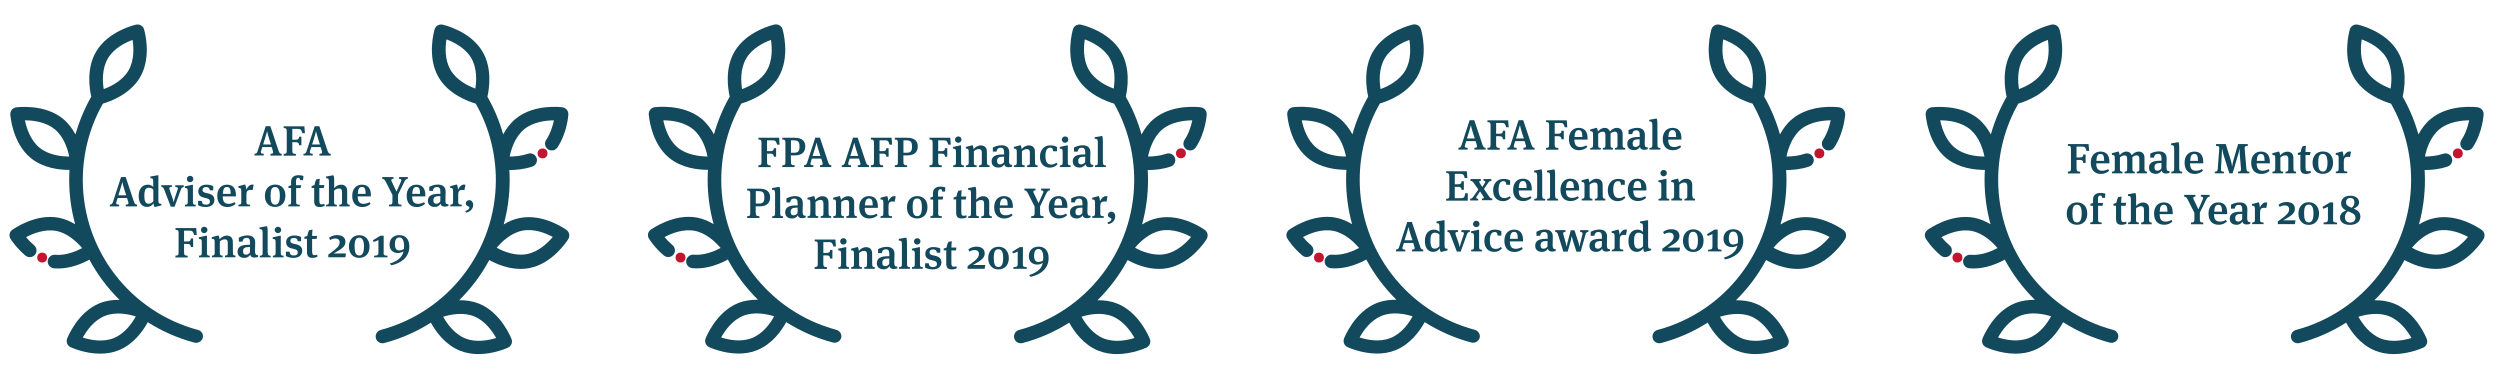 <?xml version="1.0" encoding="utf-8"?>
<!-- Generator: Adobe Illustrator 24.0.1, SVG Export Plug-In . SVG Version: 6.00 Build 0)  -->
<svg version="1.1" id="Capa_1" xmlns="http://www.w3.org/2000/svg" xmlns:xlink="http://www.w3.org/1999/xlink" x="0px" y="0px"
	 viewBox="0 0 2424.6 373" style="enable-background:new 0 0 2424.6 373;" xml:space="preserve">
<style type="text/css">
	.st0{fill:#13495C;}
	.st1{fill:#C21630;}
</style>
<g>
	<path class="st0" d="M743.6,254"/>
	<path class="st0" d="M719.7,243.1"/>
	<path class="st0" d="M811.2,319.9c-65.8-17.5-111.7-77.3-111.7-145.4c0-26,6.7-51.6,19.5-74.1c7.2-2.1,26.3-9,36-25.5
		c11.8-20.1,4.2-45.6,3.9-46.6c-1-3.3-4.3-5.2-7.7-4.5c-1.1,0.2-27,6.1-38.8,26.2c-9.6,16.3-6.4,36.2-4.7,43.7
		c-6.6,11.6-11.7,23.9-15.3,36.6c-2.9-5.4-6.8-10.8-12.1-15.2l0,0c-18-14.7-44.4-11.2-45.5-11.1c-3.4,0.5-5.8,3.5-5.6,6.9
		c0.1,1.1,1.9,27.6,19.9,42.3c12,9.8,27.8,11.5,37.3,11.5c0.1,0,0.2,0,0.2,0c-0.2,3.2-0.3,6.4-0.3,9.6c0,14.8,2,29.3,5.8,43.1
		c-4.6-2.8-9.9-5.1-15.7-6.3c-22.8-4.5-44.4,11.1-45.3,11.7c-2.8,2-3.5,5.8-1.7,8.7c0.2,0.4,5.5,8.8,14.5,16.3
		c2.8,2.3,6.9,1.9,9.2-0.8c2.3-2.8,1.9-6.9-0.8-9.2c-3.2-2.7-5.9-5.5-7.8-7.9c6.6-3.5,18.1-8.2,29.4-6c11.2,2.2,20.1,10.9,25,16.6
		c-6,3.2-16.1,7.4-26.3,6.5c-3.5-0.3-6.8,2.4-7.1,6c-0.3,3.6,2.4,6.8,6,7.1c1.3,0.1,2.7,0.2,4,0.2c12.4,0,23.7-4.9,30.4-8.6
		c7.7,14.4,17.6,27.5,29.2,39c-6.2-0.1-12.7,0.7-19.1,3.2c-21.6,8.6-31.3,33.4-31.7,34.4c-1.2,3.2,0.2,6.8,3.3,8.3
		c0.7,0.3,13.6,6.3,28.8,6.3c5.8,0,12-0.9,17.9-3.3c14.5-5.8,23.7-18.9,28.2-27.2c13.8,8.7,29,15.5,45.3,19.8
		c3.5,0.9,7.3-1.3,8.1-4.9C816.6,324.3,814.5,320.8,811.2,319.9z M657.4,143.2c-8.9-7.3-12.6-19.1-14.1-26.5
		c7.5,0,19.8,1.3,28.8,8.6l0,0c8.9,7.2,12.6,19.1,14.1,26.5C678.7,151.7,666.3,150.4,657.4,143.2z M723.7,56.7
		c5.8-9.9,16.9-15.4,24-18c1.1,7.4,1.8,19.8-4,29.7c-5.8,9.9-16.9,15.4-24,18C718.5,79,717.9,66.5,723.7,56.7z M729.4,327.8
		c-10.6,4.3-22.8,1.8-30-0.5c3.6-6.6,10.7-16.7,21.4-21c10.6-4.3,22.8-1.8,30,0.5C747.2,313.4,740.1,323.5,729.4,327.8z"/>
	<path class="st0" d="M1168.6,223.1c-0.9-0.7-22.5-16.2-45.3-11.7c-5.8,1.1-11.1,3.4-15.7,6.3c3.8-13.8,5.8-28.3,5.8-43.1
		c0-3.2-0.1-6.4-0.3-9.7c0.1,0,0.1,0,0.2,0c5.8,0,13.9-0.6,22.1-3.4c3.4-1.1,5.3-4.9,4.1-8.3c-1.1-3.4-4.9-5.3-8.3-4.1
		c-6.5,2.2-13.1,2.7-17.8,2.7c1.5-7.4,5.3-19.2,14.1-26.5c8.9-7.2,21.2-8.5,28.8-8.6c-1.1,5.2-3.2,12.6-7.5,19c-2,3-1.2,7.1,1.8,9.1
		s7.1,1.2,9.1-1.8c9.5-14.3,10.6-31.3,10.6-32c0.2-3.4-2.2-6.4-5.6-6.9c-1.1-0.2-27.5-3.7-45.5,11.1c-5.3,4.3-9.2,9.7-12.1,15.2
		c-3.6-12.8-8.7-25.1-15.3-36.6c1.7-7.5,4.9-27.3-4.7-43.7c-11.8-20.1-37.7-26-38.8-26.2c-3.3-0.7-6.7,1.2-7.7,4.5
		c-0.3,1.1-7.8,26.6,3.9,46.6c9.6,16.5,28.8,23.4,36,25.5c12.8,22.5,19.5,48.1,19.5,74.1c0,68.1-45.9,127.9-111.7,145.4
		c-3.4,0.9-5.5,4.4-4.7,7.8c0.8,3.6,4.5,5.8,8.1,4.9c16.4-4.3,31.6-11.1,45.3-19.8c4.5,8.3,13.7,21.4,28.2,27.2
		c6,2.4,12.1,3.3,17.9,3.3c15.2,0,28-6,28.8-6.3c3.1-1.5,4.5-5.1,3.3-8.3c-0.4-1-10.1-25.8-31.7-34.4c-6.4-2.5-13-3.4-19.1-3.2
		c11.6-11.5,21.5-24.6,29.2-39c6.7,3.7,18,8.6,30.4,8.6c2.8,0,5.6-0.2,8.5-0.8c22.8-4.4,37-26.9,37.6-27.9
		C1172.1,228.9,1171.3,225.1,1168.6,223.1z M1078.9,306.8c10.6,4.3,17.8,14.5,21.4,21c-7.2,2.2-19.3,4.7-30,0.4
		c-10.6-4.3-17.8-14.5-21.4-21C1056,304.9,1068.2,302.5,1078.9,306.8z M1056.1,67.9c-5.8-9.9-5.2-22.3-4-29.7c7,2.6,18.2,8.2,24,18
		c5.8,9.9,5.2,22.3,4,29.7C1073,83.3,1061.9,77.8,1056.1,67.9z M1130.2,246.4c-11.3,2.2-22.8-2.5-29.4-6.1
		c4.8-5.8,13.7-14.4,25-16.6c11.3-2.2,22.8,2.5,29.4,6.1C1150.4,235.5,1141.5,244.2,1130.2,246.4z"/>
	<g>
		<path class="st0" d="M735.5,160.3c2.5,0,3-0.7,3-3v-19c0-2.3-0.6-3-3-3v-1.7h20.1l0.5,6.7h-2.4c-1.1-3.4-1.6-4.2-4.4-4.2h-5.4
			v10.5h3.1c2.5,0,3.3-0.6,3.5-2.9h2.2v8.3h-2.2c-0.2-2.2-0.9-3-3.4-3h-3.2v8.3c0,2.4,0.7,3,3.5,3.1v1.7h-11.9V160.3L735.5,160.3z"
			/>
		<path class="st0" d="M767.1,157.2c0,2.4,0.7,3,3.5,3.1v1.7h-11.9v-1.7c2.5,0,3-0.7,3-3v-19c0-2.3-0.6-3-3-3v-1.7h11.9
			c7.2,0,10.4,3.1,10.4,8.4c0,4.9-2.8,8.7-9.9,8.7H767L767.1,157.2L767.1,157.2z M769.9,136.1h-2.8v12h3.3c3.6,0,5-1.5,5-5.8
			C775.4,137.7,774.2,136.1,769.9,136.1z"/>
		<path class="st0" d="M796.5,153.8h-9.1l-1.2,3.9c-0.2,0.5-0.2,0.9-0.2,1.2c0,1.1,0.9,1.3,2.8,1.4v1.7h-9v-1.7
			c1.8-0.2,2.5-0.7,3.2-3.1l7.7-23.7h4.5l7.9,23.6c0.7,2.1,1.2,3,3.1,3.2v1.7h-10.9v-1.7c1.9-0.1,2.6-0.5,2.6-1.5
			c0-0.3-0.1-0.7-0.2-1.1L796.5,153.8z M788.1,151.2h7.6l-2.1-6.5c-0.9-2.9-1.4-5.1-1.6-6.1h-0.2c-0.3,1.2-0.7,3.1-1.7,6.2
			L788.1,151.2z"/>
		<path class="st0" d="M833.1,153.8H824l-1.2,3.9c-0.2,0.5-0.2,0.9-0.2,1.2c0,1.1,0.9,1.3,2.8,1.4v1.7h-9v-1.7
			c1.9-0.2,2.5-0.7,3.2-3.1l7.7-23.7h4.5l7.9,23.6c0.7,2.1,1.2,3,3.1,3.2v1.7h-10.9v-1.7c1.9-0.1,2.6-0.5,2.6-1.5
			c0-0.3-0.1-0.7-0.2-1.1L833.1,153.8z M824.7,151.2h7.6l-2.1-6.5c-0.9-2.9-1.4-5.1-1.6-6.1h-0.2c-0.3,1.2-0.7,3.1-1.7,6.2
			L824.7,151.2z"/>
		<path class="st0" d="M844.6,160.3c2.5,0,3-0.7,3-3v-19c0-2.3-0.6-3-3-3v-1.7h20.1l0.5,6.7h-2.4c-1.1-3.4-1.6-4.2-4.4-4.2H853v10.5
			h3.1c2.5,0,3.3-0.6,3.5-2.9h2.2v8.3h-2.2c-0.2-2.2-0.9-3-3.4-3H853v8.3c0,2.4,0.7,3,3.5,3.1v1.7h-11.9L844.6,160.3L844.6,160.3z"
			/>
		<path class="st0" d="M876.2,157.2c0,2.4,0.7,3,3.5,3.1v1.7h-11.9v-1.7c2.5,0,3-0.7,3-3v-19c0-2.3-0.6-3-3-3v-1.7h11.9
			c7.2,0,10.4,3.1,10.4,8.4c0,4.9-2.8,8.7-9.9,8.7h-4.1L876.2,157.2L876.2,157.2z M879,136.1h-2.8v12h3.3c3.6,0,5-1.5,5-5.8
			C884.5,137.7,883.3,136.1,879,136.1z"/>
		<path class="st0" d="M901.5,160.3c2.5,0,3-0.7,3-3v-19c0-2.3-0.6-3-3-3v-1.7h20.1l0.5,6.7h-2.4c-1.1-3.4-1.6-4.2-4.4-4.2h-5.4
			v10.5h3.1c2.5,0,3.3-0.6,3.5-2.9h2.2v8.3h-2.2c-0.2-2.2-0.9-3-3.4-3h-3.2v8.3c0,2.4,0.7,3,3.5,3.1v1.7h-11.9V160.3L901.5,160.3z"
			/>
		<path class="st0" d="M924.4,162v-1.6c2.2-0.1,2.7-0.5,2.7-2.9v-9.9c0-3-0.5-3.4-2.8-3.5v-1.6l7-1.5h0.8v16.5
			c0,2.3,0.3,2.8,2.7,2.9v1.6H924.4z M929.3,138.5c-1.7,0-3.1-1.4-3.1-3.1s1.4-3.1,3.2-3.1s3.1,1.4,3.1,3.1S931.1,138.5,929.3,138.5
			z"/>
		<path class="st0" d="M957.2,157.5c0,2.3,0.5,2.8,2.5,2.9v1.6h-10.2v-1.6c2.3-0.1,2.7-0.6,2.7-2.7V148c0-2.5-1-3.4-2.8-3.4
			c-2.1,0-3.5,0.9-4.9,2v11.1c0,2.1,0.3,2.6,2.7,2.7v1.6h-10.4v-1.6c2.2-0.1,2.7-0.5,2.7-2.9v-9.9c0-3-0.5-3.4-2.8-3.5v-1.6l6-1.6
			h0.6c0.2,0.5,0.9,2.1,0.9,3.7c1.8-2,3.9-3.6,7.1-3.6c3.3,0,5.8,2,5.8,5.9L957.2,157.5L957.2,157.5z"/>
		<path class="st0" d="M981.6,159.9v1.6c-0.7,0.4-2.1,0.7-3.6,0.7c-2.7,0-3.7-1.2-4-2.9c-0.7,1.4-2.5,3.2-5.7,3.2
			c-3.8,0-6.6-1.9-6.6-6c0-4.9,3.9-6.7,10.4-6.7c0.5,0,1.2,0,1.7,0v-1.7c0-3.3-0.8-4.8-3.3-4.8c-2.9,0-3.7,1.7-4,3.7h-3.6v-3.9
			c2-1.1,5.2-2.2,8.3-2.2c4.7,0,7.6,2.1,7.6,6.9c0,1.2-0.2,4.7-0.2,8.5C978.8,159.3,979.3,159.8,981.6,159.9z M972.4,152
			c-3.7,0-5.4,1.2-5.4,4c0,2.6,1,3.4,3,3.4c1.5,0,2.9-0.9,3.7-2.2l0.1-5.2C973.5,152.1,972.8,152,972.4,152z"/>
		<path class="st0" d="M1003.8,157.5c0,2.3,0.5,2.8,2.5,2.9v1.6h-10.2v-1.6c2.3-0.1,2.7-0.6,2.7-2.7V148c0-2.5-1-3.4-2.8-3.4
			c-2.1,0-3.5,0.9-4.9,2v11.1c0,2.1,0.3,2.6,2.7,2.7v1.6h-10.4v-1.6c2.2-0.1,2.7-0.5,2.7-2.9v-9.9c0-3-0.5-3.4-2.8-3.5v-1.6l6-1.6
			h0.6c0.2,0.5,0.9,2.1,0.9,3.7c1.8-2,3.9-3.6,7.1-3.6c3.3,0,5.8,2,5.8,5.9L1003.8,157.5L1003.8,157.5z"/>
		<path class="st0" d="M1025.1,146.7h-3.7c-0.3-2.5-0.8-3.5-2.8-3.5c-2.5,0-4.7,1.8-4.7,8c0,6.4,2.2,8.4,5.6,8.4
			c2.2,0,3.4-0.6,5.1-1.8l1.1,1.4c-1.8,2.1-4.4,3.4-7.5,3.4c-5.3,0-9.6-3.4-9.6-10.5c0-7.2,4.5-11.1,10-11.1c3.2,0,5.3,0.8,6.5,1.6
			V146.7z"/>
		<path class="st0" d="M1027.9,162v-1.6c2.2-0.1,2.7-0.5,2.7-2.9v-9.9c0-3-0.5-3.4-2.8-3.5v-1.6l7-1.5h0.8v16.5
			c0,2.3,0.3,2.8,2.7,2.9v1.6H1027.9z M1032.9,138.5c-1.7,0-3.1-1.4-3.1-3.1s1.4-3.1,3.2-3.1c1.8,0,3.1,1.4,3.1,3.1
			S1034.6,138.5,1032.9,138.5z"/>
		<path class="st0" d="M1060.3,159.9v1.6c-0.7,0.4-2.1,0.7-3.6,0.7c-2.7,0-3.7-1.2-4-2.9c-0.7,1.4-2.5,3.2-5.7,3.2
			c-3.8,0-6.6-1.9-6.6-6c0-4.9,3.9-6.7,10.4-6.7c0.5,0,1.2,0,1.7,0v-1.7c0-3.3-0.8-4.8-3.3-4.8c-2.9,0-3.7,1.7-4,3.7h-3.6v-3.9
			c2-1.1,5.2-2.2,8.3-2.2c4.7,0,7.6,2.1,7.6,6.9c0,1.2-0.2,4.7-0.2,8.5C1057.5,159.3,1057.9,159.8,1060.3,159.9z M1051.1,152
			c-3.7,0-5.4,1.2-5.4,4c0,2.6,1,3.4,3,3.4c1.5,0,2.9-0.9,3.7-2.2l0.1-5.2C1052.2,152.1,1051.4,152,1051.1,152z"/>
		<path class="st0" d="M1069.7,157.4c0,2.4,0.4,2.9,2.8,3v1.6h-10.6v-1.6c2.3-0.1,2.8-0.5,2.8-2.9v-19.4c0-3-0.7-3.4-3-3.5v-1.5
			l6.7-1.2h0.6c0.2,0.6,0.6,2,0.6,4.1v21.4H1069.7z"/>
		<path class="st0" d="M733,206.6c0,2.4,0.7,3,3.5,3.1v1.7h-11.9v-1.7c2.5,0,3-0.7,3-3v-19c0-2.3-0.6-3-3-3V183h11.9
			c7.2,0,10.4,3.1,10.4,8.4c0,4.9-2.8,8.7-9.9,8.7h-4.1v6.5H733z M735.8,185.4H733v12h3.3c3.6,0,5-1.5,5-5.8
			C741.3,187.1,740.1,185.4,735.8,185.4z"/>
		<path class="st0" d="M756.7,206.8c0,2.4,0.4,2.9,2.8,3v1.6h-10.6v-1.6c2.3-0.1,2.8-0.5,2.8-2.9v-19.4c0-3-0.7-3.4-3-3.5v-1.6
			l6.7-1.2h0.6c0.2,0.6,0.6,2,0.6,4.1L756.7,206.8L756.7,206.8z"/>
		<path class="st0" d="M781.4,209.3v1.6c-0.7,0.4-2.1,0.7-3.6,0.7c-2.7,0-3.7-1.2-4-2.9c-0.7,1.4-2.5,3.2-5.7,3.2
			c-3.8,0-6.6-1.9-6.6-6c0-4.9,3.9-6.7,10.4-6.7c0.5,0,1.2,0,1.7,0v-1.8c0-3.3-0.8-4.8-3.3-4.8c-2.9,0-3.7,1.7-4,3.7h-3.6v-3.9
			c2-1.1,5.2-2.2,8.3-2.2c4.7,0,7.6,2.1,7.6,6.9c0,1.2-0.2,4.7-0.2,8.5C778.6,208.7,779.1,209.1,781.4,209.3z M772.2,201.4
			c-3.7,0-5.4,1.2-5.4,4c0,2.6,1,3.4,3,3.4c1.5,0,2.9-0.9,3.7-2.2l0.1-5.2C773.3,201.4,772.6,201.4,772.2,201.4z"/>
		<path class="st0" d="M803.6,206.8c0,2.3,0.5,2.8,2.5,2.9v1.6h-10.2v-1.6c2.3-0.1,2.7-0.6,2.7-2.7v-9.7c0-2.5-1-3.4-2.8-3.4
			c-2.1,0-3.5,0.9-4.9,2V207c0,2.1,0.3,2.6,2.7,2.7v1.6h-10.4v-1.6c2.2-0.1,2.7-0.5,2.7-2.9v-9.9c0-3-0.5-3.4-2.8-3.5v-1.6l6-1.6
			h0.6c0.2,0.5,0.9,2.1,0.9,3.7c1.8-2,3.9-3.6,7.1-3.6c3.3,0,5.8,2,5.8,5.9L803.6,206.8L803.6,206.8z"/>
		<path class="st0" d="M828.5,206.8c0,2.3,0.5,2.8,2.5,2.9v1.6h-10.2v-1.6c2.3-0.1,2.7-0.6,2.7-2.7v-9.7c0-2.5-1-3.4-2.8-3.4
			c-2.1,0-3.5,0.9-4.9,2V207c0,2.1,0.3,2.6,2.7,2.7v1.6h-10.4v-1.6c2.2-0.1,2.7-0.5,2.7-2.9v-9.9c0-3-0.5-3.4-2.8-3.5v-1.6l6-1.6
			h0.6c0.2,0.5,0.9,2.1,0.9,3.7c1.8-2,3.9-3.6,7.1-3.6c3.3,0,5.8,2,5.8,5.9v10.6H828.5z"/>
		<path class="st0" d="M850.2,207.2l0.9,1.6c-2.1,1.9-4.7,3.1-8,3.1c-6.2,0-9.8-4-9.8-10.9c0-6.8,3.9-10.8,9.4-10.8
			c5.9,0,8.7,3.7,8.7,10v1.4h-12.8c0.1,5.3,1.9,7.2,6,7.2C846.5,208.8,848.6,208.2,850.2,207.2z M838.8,199.2h7.6c0-5-1-6.7-3.6-6.7
			C840.4,192.5,839.1,194.1,838.8,199.2z"/>
		<path class="st0" d="M867.3,190.2c0.5,0,1.1,0.1,1.4,0.2l-1,5.3c-0.5-0.2-1-0.3-1.8-0.3c-3.2,0-4.2,1.2-4.2,4.7v6.7
			c0,2.3,0.4,2.8,3.4,2.9v1.6H854v-1.6c2.2-0.1,2.7-0.5,2.7-2.9v-9.9c0-3-0.5-3.4-2.8-3.5v-1.6l6-1.6h0.6c0.3,0.6,0.9,2.5,1,5
			C862.8,192,865,190.2,867.3,190.2z"/>
		<path class="st0" d="M889.5,211.9c-6,0-9.9-3.9-9.9-10.8c0-6.7,4-10.9,10-10.9s9.9,4,9.9,10.8
			C899.5,208.2,895.1,211.9,889.5,211.9z M889.5,192.5c-3.3,0-4.4,2.5-4.4,8.4c0,6,1.1,8.7,4.6,8.7c2.9,0,4.4-2.8,4.4-8.6
			C894,194.8,892.5,192.5,889.5,192.5z"/>
		<path class="st0" d="M916.6,185.8h-2.8c-0.1-1.6-0.7-2.3-1.8-2.3c-1.4,0-2.2,1-2.2,3.3v3.9h5l-0.6,2.8h-4.3v13.3
			c0,2.3,0.5,2.8,3.5,2.9v1.6h-11.1v-1.6c2.2-0.1,2.7-0.5,2.7-2.9v-13.3h-2.7v-1.8l2.5-1v-3.4c0-4.1,2.9-6.3,7.2-6.3
			c1.6,0,3.7,0.3,4.8,0.8L916.6,185.8z"/>
		<path class="st0" d="M936.6,193.5h-4.3v11.7c0,3.1,0.4,4.1,2.5,4.1c0.7,0,1.4-0.2,2.3-0.5l0.5,1.8c-1.5,0.9-3,1.3-4.9,1.3
			c-3.5,0-5.4-1.4-5.4-5.8v-12.7h-2.5v-1.8l2.8-1c0.3-1.9,0.9-4,1.9-5.6l3.2-0.5c-0.2,1.5-0.4,4-0.4,6.1h4.9L936.6,193.5z"/>
		<path class="st0" d="M946.7,193.7c1.8-1.9,3.7-3.4,6.9-3.4c3.3,0,5.8,2,5.8,5.9v10.7c0,2.3,0.5,2.8,2.5,2.9v1.6h-10.2v-1.6
			c2.3-0.1,2.7-0.6,2.7-2.7v-9.7c0-2.5-1-3.4-2.8-3.4c-2.1,0-3.5,0.9-4.9,2v11.1c0,2.1,0.3,2.6,2.7,2.7v1.6H939v-1.6
			c2.2-0.1,2.7-0.5,2.7-2.9v-19.4c0-3-0.6-3.4-2.8-3.5v-1.6l6.6-1.2h0.6c0.3,0.6,0.7,2,0.7,4.1v8.4H946.7z"/>
		<path class="st0" d="M981.1,207.2l0.9,1.6c-2.1,1.9-4.7,3.1-8,3.1c-6.2,0-9.8-4-9.8-10.9c0-6.8,3.9-10.8,9.4-10.8
			c5.9,0,8.7,3.7,8.7,10v1.4h-12.8c0.1,5.3,1.9,7.2,6,7.2C977.4,208.8,979.5,208.2,981.1,207.2z M969.7,199.2h7.6c0-5-1-6.7-3.6-6.7
			C971.3,192.5,970,194.1,969.7,199.2z"/>
		<path class="st0" d="M1007.3,196.9l4.2-9.4c0.3-0.6,0.4-1.1,0.4-1.6c0-0.9-0.7-1.2-2.2-1.3v-1.7h8.5v1.7c-1.6,0.2-2.3,0.7-3.6,3.3
			l-5.9,12.2v6.6c0,2.3,0.6,3,3.3,3v1.7h-11.9v-1.7c2.7,0,3.3-0.7,3.3-3v-6.4l-6.4-12.7c-1.2-2.3-1.9-2.8-3.5-3v-1.7h10.8v1.7
			c-1.5,0-2.1,0.5-2.1,1.3c0,0.5,0.1,0.9,0.5,1.6l4.4,9.3L1007.3,196.9L1007.3,196.9z"/>
		<path class="st0" d="M1034,207.2l0.9,1.6c-2.1,1.9-4.7,3.1-8,3.1c-6.2,0-9.8-4-9.8-10.9c0-6.8,3.9-10.8,9.4-10.8
			c5.9,0,8.7,3.7,8.7,10v1.4h-12.8c0.1,5.3,1.9,7.2,6,7.2C1030.2,208.8,1032.3,208.2,1034,207.2z M1022.5,199.2h7.6
			c0-5-1-6.7-3.6-6.7C1024.1,192.5,1022.8,194.1,1022.5,199.2z"/>
		<path class="st0" d="M1057.6,209.3v1.6c-0.7,0.4-2.1,0.7-3.6,0.7c-2.7,0-3.7-1.2-4-2.9c-0.7,1.4-2.5,3.2-5.7,3.2
			c-3.8,0-6.6-1.9-6.6-6c0-4.9,3.9-6.7,10.4-6.7c0.5,0,1.2,0,1.7,0v-1.8c0-3.3-0.8-4.8-3.3-4.8c-2.9,0-3.7,1.7-4,3.7h-3.6v-3.9
			c2-1.1,5.2-2.2,8.3-2.2c4.7,0,7.6,2.1,7.6,6.9c0,1.2-0.2,4.7-0.2,8.5C1054.8,208.7,1055.2,209.1,1057.6,209.3z M1048.4,201.4
			c-3.7,0-5.4,1.2-5.4,4c0,2.6,1,3.4,3,3.4c1.5,0,2.9-0.9,3.7-2.2l0.1-5.2C1049.5,201.4,1048.7,201.4,1048.4,201.4z"/>
		<path class="st0" d="M1072.7,190.2c0.5,0,1.1,0.1,1.4,0.2l-1,5.3c-0.5-0.2-1-0.3-1.8-0.3c-3.2,0-4.2,1.2-4.2,4.7v6.7
			c0,2.3,0.4,2.8,3.4,2.9v1.6h-11.2v-1.6c2.2-0.1,2.7-0.5,2.7-2.9v-9.9c0-3-0.5-3.4-2.8-3.5v-1.6l6-1.6h0.6c0.3,0.6,0.9,2.5,1,5
			C1068.2,192,1070.5,190.2,1072.7,190.2z"/>
		<path class="st0" d="M1074.9,217.4l-1-1.5c2.6-0.9,4-2,4-3.3c0-0.8-0.5-1.1-1.5-1.5c-0.9-0.4-1.9-1-1.9-2.6c0-1.7,1.4-3.2,3.3-3.2
			c2.2,0,3.8,1.9,3.8,4.5C1081.6,213.5,1079.1,216.4,1074.9,217.4z"/>
		<path class="st0" d="M790.1,259c2.5,0,3-0.7,3-3v-19c0-2.3-0.6-3-3-3v-1.7h20.1l0.5,6.7h-2.4c-1.1-3.4-1.6-4.2-4.4-4.2h-5.4v10.5
			h3.1c2.5,0,3.3-0.6,3.5-2.9h2.2v8.3h-2.2c-0.2-2.2-0.9-3-3.4-3h-3.2v8.3c0,2.4,0.7,3,3.5,3.1v1.7h-11.9L790.1,259L790.1,259z"/>
		<path class="st0" d="M813,260.7v-1.6c2.2-0.1,2.7-0.5,2.7-2.9v-9.9c0-3-0.5-3.4-2.8-3.5v-1.6l7-1.5h0.8v16.5
			c0,2.3,0.3,2.8,2.7,2.9v1.6H813z M817.9,237.2c-1.7,0-3.1-1.4-3.1-3.1s1.4-3.1,3.2-3.1c1.8,0,3.1,1.4,3.1,3.1
			S819.7,237.2,817.9,237.2z"/>
		<path class="st0" d="M845.9,256.2c0,2.3,0.5,2.8,2.5,2.9v1.6h-10.2v-1.6c2.3-0.1,2.7-0.6,2.7-2.7v-9.7c0-2.5-1-3.4-2.8-3.4
			c-2.1,0-3.5,0.9-4.9,2v11.1c0,2.1,0.3,2.6,2.7,2.7v1.6h-10.4v-1.6c2.2-0.1,2.7-0.5,2.7-2.9v-9.9c0-3-0.5-3.4-2.8-3.5v-1.6l6-1.6
			h0.6c0.2,0.5,0.9,2.1,0.9,3.7c1.8-2,3.9-3.6,7.1-3.6c3.3,0,5.8,2,5.8,5.9L845.9,256.2L845.9,256.2z"/>
		<path class="st0" d="M870.3,258.6v1.6c-0.7,0.4-2.1,0.7-3.6,0.7c-2.7,0-3.7-1.2-4-2.9c-0.7,1.4-2.5,3.2-5.7,3.2
			c-3.8,0-6.6-1.9-6.6-6c0-4.9,3.9-6.7,10.4-6.7c0.5,0,1.2,0,1.7,0v-1.9c0-3.3-0.8-4.8-3.3-4.8c-2.9,0-3.7,1.7-4,3.7h-3.6v-3.9
			c2-1.1,5.2-2.2,8.3-2.2c4.7,0,7.6,2.1,7.6,6.9c0,1.2-0.2,4.7-0.2,8.5C867.5,258,867.9,258.5,870.3,258.6z M861.1,250.7
			c-3.7,0-5.4,1.2-5.4,4c0,2.6,1,3.4,3,3.4c1.5,0,2.9-0.9,3.7-2.2l0.1-5.2C862.2,250.8,861.4,250.7,861.1,250.7z"/>
		<path class="st0" d="M879.7,256.1c0,2.4,0.4,2.9,2.8,3v1.6h-10.6v-1.6c2.3-0.1,2.8-0.5,2.8-2.9v-19.4c0-3-0.7-3.4-3-3.5v-1.6
			l6.7-1.2h0.6c0.2,0.6,0.6,2,0.6,4.1L879.7,256.1L879.7,256.1z"/>
		<path class="st0" d="M884.5,260.7v-1.6c2.2-0.1,2.7-0.5,2.7-2.9v-9.9c0-3-0.5-3.4-2.8-3.5v-1.6l7-1.5h0.8v16.5
			c0,2.3,0.3,2.8,2.7,2.9v1.6H884.5z M889.5,237.2c-1.7,0-3.1-1.4-3.1-3.1s1.4-3.1,3.2-3.1s3.1,1.4,3.1,3.1S891.2,237.2,889.5,237.2
			z"/>
		<path class="st0" d="M897.2,259.5v-4.2h3.5c0.3,2.8,1.7,3.7,4.2,3.7c2.2,0,3.8-0.9,3.8-3c0-1.9-1.1-2.7-3.2-3.2l-2.8-0.7
			c-3.2-0.7-5.3-2.6-5.3-6c0-4.3,3.5-6.5,7.8-6.5c3.5,0,5.6,0.9,6.7,1.4v4.1h-3.2c-0.4-2.3-1.6-3.2-3.8-3.2c-2.1,0-3.4,1-3.4,2.8
			c0,1.5,0.8,2.3,2.8,2.8l2.7,0.6c4,0.9,6,2.9,6,6.3c0,4.3-3.2,6.9-8.5,6.9C900.4,261.2,898.3,260.1,897.2,259.5z"/>
		<path class="st0" d="M927,242.9h-4.3v11.7c0,3.1,0.4,4.1,2.5,4.1c0.7,0,1.4-0.2,2.3-0.5l0.5,1.8c-1.5,0.9-3,1.3-4.9,1.3
			c-3.5,0-5.4-1.4-5.4-5.8v-12.7h-2.5v-1.7l2.8-1c0.3-1.9,0.9-4,1.9-5.6l3.2-0.5c-0.2,1.5-0.4,4-0.4,6.1h4.9L927,242.9z"/>
		<path class="st0" d="M955,245.8c0,4.3-3.4,6.7-9.8,10.3l-1.6,0.9h12l-0.7,3.7h-16.5v-2.6l4.2-3.1c3.8-2.8,6.8-5.2,6.8-8.8
			c0-2.3-1.6-3.7-4-3.7c-2.5,0-3.8,0.7-5.2,1.5l-1.1-2.1c2.1-1.7,4.7-2.7,8-2.7C952.3,239.3,955,241.8,955,245.8z"/>
		<path class="st0" d="M968.3,261.3c-5.8,0-9.9-4.2-9.9-11c0-6.7,4.2-11,10-11s10,4.2,10,10.9C978.4,257.5,974.1,261.3,968.3,261.3z
			 M968.3,241.7c-3.2,0-4.5,2.6-4.5,8.5c0,6,1.2,8.8,4.6,8.8c2.9,0,4.5-2.7,4.5-8.8S971.3,241.7,968.3,241.7z"/>
		<path class="st0" d="M992,255.9c0,2.5,0.4,3,3.8,3.2v1.6h-13v-1.6c3.6-0.2,4.2-0.7,4.2-3.2v-12c-1.7,0.9-2.9,1.4-4.6,1.9l-0.7-1.7
			l7.2-4.4h3.2L992,255.9L992,255.9z"/>
		<path class="st0" d="M1008.1,261.2c1.6-1.7,2.7-3.6,3.2-6.3c-1.3,0.9-3.2,1.7-5.3,1.7c-4.6,0-8.2-2.8-8.2-8.2
			c0-5.6,3.8-9.2,9.5-9.2c5.8,0,9.7,3.8,9.7,11.1c0,10.7-8.4,16.2-17.4,18.2l-1.6-1.7C1002.6,265.4,1005.8,263.5,1008.1,261.2z
			 M1011.6,252.7c0.1-0.9,0.2-1.8,0.2-2.8c0-6-1.8-8.4-4.7-8.4c-2.7,0-4.2,2.1-4.2,6.7c0,4.3,1.7,5.9,4.4,5.9
			C1008.8,253.9,1010.4,253.5,1011.6,252.7z"/>
	</g>
	<circle class="st1" cx="660" cy="249.8" r="4.8"/>
	<circle class="st1" cx="1145.3" cy="148.7" r="4.8"/>
</g>
<g>
	<path class="st0" d="M1982,242.2"/>
	<path class="st0" d="M1958.2,231.4"/>
	<g>
		<path class="st0" d="M2005.5,166.4c2.5,0,3-0.7,3-3v-19c0-2.3-0.6-3-3-3v-1.7h20.1l0.5,6.7h-2.4c-1.1-3.4-1.6-4.2-4.4-4.2h-5.4
			v10.5h3.1c2.5,0,3.3-0.6,3.5-2.9h2.2v8.3h-2.2c-0.2-2.2-0.9-3-3.4-3h-3.2v8.3c0,2.4,0.7,3,3.5,3.1v1.7h-11.9V166.4z"/>
		<path class="st0" d="M2044.6,164l0.9,1.6c-2.1,1.9-4.7,3.1-8,3.1c-6.2,0-9.8-4-9.8-10.9c0-6.8,3.9-10.8,9.4-10.8
			c5.9,0,8.7,3.7,8.7,10v1.4H2033c0.1,5.3,1.9,7.2,6,7.2C2040.9,165.5,2043,164.9,2044.6,164z M2033.1,156h7.6c0-5-1-6.7-3.6-6.7
			C2034.7,149.3,2033.4,150.8,2033.1,156z"/>
		<path class="st0" d="M2074.2,147c3.2,0,5.6,2,5.6,5.9v10.7c0,2.3,0.5,2.8,2.5,2.9v1.6h-10v-1.6c2.2-0.1,2.5-0.5,2.5-2.7v-9.7
			c0-2.5-0.8-3.4-2.5-3.4c-1.8,0-3,0.7-4.2,1.7v11.4c0,2.1,0.4,2.6,2.3,2.7v1.6h-9.9v-1.6c2.2-0.1,2.5-0.5,2.5-2.7v-9.7
			c0-2.5-0.8-3.4-2.5-3.4c-1.9,0-3.2,0.9-4.5,1.9v11.2c0,2.1,0.2,2.6,2.5,2.7v1.6h-10.2v-1.6c2.2-0.1,2.7-0.5,2.7-2.9v-9.9
			c0-3-0.5-3.4-2.8-3.5v-1.6l6-1.6h0.6c0.2,0.7,0.8,2,0.9,3.5c1.8-1.9,3.7-3.5,6.7-3.5c2.3,0,4.2,1.3,5,3.5
			C2069.3,148.5,2071.4,147,2074.2,147z"/>
		<path class="st0" d="M2104.1,166v1.6c-0.7,0.4-2.1,0.7-3.6,0.7c-2.7,0-3.7-1.2-4-2.9c-0.7,1.4-2.5,3.2-5.7,3.2
			c-3.8,0-6.6-1.9-6.6-6c0-4.9,3.9-6.7,10.4-6.7c0.5,0,1.2,0,1.7,0V154c0-3.3-0.8-4.8-3.3-4.8c-2.9,0-3.7,1.7-4,3.7h-3.6V149
			c2-1.1,5.2-2.2,8.3-2.2c4.7,0,7.6,2.1,7.6,6.9c0,1.2-0.2,4.7-0.2,8.5C2101.3,165.4,2101.8,165.9,2104.1,166z M2094.9,158.1
			c-3.7,0-5.4,1.2-5.4,4c0,2.6,1,3.4,3,3.4c1.5,0,2.9-0.9,3.7-2.2l0.1-5.2C2096,158.2,2095.3,158.1,2094.9,158.1z"/>
		<path class="st0" d="M2113.6,163.5c0,2.4,0.4,2.9,2.8,3v1.6h-10.6v-1.6c2.3-0.1,2.8-0.5,2.8-2.9v-19.4c0-3-0.7-3.4-3-3.5v-1.6
			l6.7-1.2h0.6c0.2,0.6,0.6,2,0.6,4.1v21.5H2113.6z"/>
		<path class="st0" d="M2135.6,164l0.9,1.6c-2.1,1.9-4.7,3.1-8,3.1c-6.2,0-9.8-4-9.8-10.9c0-6.8,3.9-10.8,9.4-10.8
			c5.9,0,8.7,3.7,8.7,10v1.4H2124c0.1,5.3,1.9,7.2,6,7.2C2131.9,165.5,2134,164.9,2135.6,164z M2124.1,156h7.6c0-5-1-6.7-3.6-6.7
			C2125.7,149.3,2124.4,150.8,2124.1,156z"/>
		<path class="st0" d="M2180.1,141.4c-3,0.2-3.3,1-3.1,3.1l1.6,18.8c0.2,2.4,0.6,3.2,2.9,3.2v1.6h-11v-1.6c2.8-0.1,3-0.9,2.9-3
			l-1.2-14.1c-0.1-1.2-0.1-3.1-0.1-4.1v-0.9h-0.2c-0.1,0.8-0.5,3.1-1,4.6l-5.6,19.1h-3.2l-5.7-18.1c-0.6-1.9-1.1-4.8-1.2-5.6h-0.2
			c0,0.8-0.1,3.2-0.2,5.6l-0.8,13.5c-0.1,2.1,0,3,2.8,3v1.6h-8.8v-1.6c2.3-0.1,2.8-0.8,2.9-3.2l1.4-18.8c0.2-2.1-0.1-3-3.1-3.1v-1.7
			h9.4l5.1,16.3c0.6,1.9,0.9,4.3,1,5.2h0.2c0.1-0.9,0.5-3.2,1-5.2l4.7-16.3h9.4v1.7H2180.1z"/>
		<path class="st0" d="M2200.2,164l0.9,1.6c-2.1,1.9-4.7,3.1-8,3.1c-6.2,0-9.8-4-9.8-10.9c0-6.8,3.9-10.8,9.4-10.8
			c5.9,0,8.7,3.7,8.7,10v1.4h-12.8c0.1,5.3,1.9,7.2,6,7.2C2196.5,165.5,2198.6,164.9,2200.2,164z M2188.7,156h7.6c0-5-1-6.7-3.6-6.7
			C2190.3,149.3,2189,150.8,2188.7,156z"/>
		<path class="st0" d="M2224.3,163.6c0,2.3,0.5,2.8,2.5,2.9v1.6h-10.2v-1.6c2.3-0.1,2.7-0.6,2.7-2.7v-9.7c0-2.5-1-3.4-2.8-3.4
			c-2.1,0-3.5,0.9-4.9,2v11.1c0,2.1,0.3,2.6,2.7,2.7v1.6h-10.4v-1.6c2.2-0.1,2.7-0.5,2.7-2.9v-9.9c0-3-0.5-3.4-2.8-3.5v-1.6l6-1.6
			h0.6c0.2,0.5,0.9,2.1,0.9,3.7c1.8-2,3.9-3.6,7.1-3.6c3.3,0,5.8,2,5.8,5.9L2224.3,163.6L2224.3,163.6z"/>
		<path class="st0" d="M2240.3,150.3h-4.3V162c0,3.1,0.4,4.1,2.5,4.1c0.7,0,1.4-0.2,2.3-0.5l0.5,1.8c-1.5,0.9-3,1.3-4.9,1.3
			c-3.5,0-5.4-1.4-5.4-5.8v-12.7h-2.5v-1.8l2.8-1c0.3-1.9,0.9-4,1.9-5.6l3.2-0.5c-0.2,1.5-0.4,4-0.4,6.1h4.9L2240.3,150.3z"/>
		<path class="st0" d="M2252.7,168.6c-6,0-9.9-3.9-9.9-10.8c0-6.7,4-10.9,10-10.9s9.9,4,9.9,10.8
			C2262.7,165,2258.3,168.6,2252.7,168.6z M2252.7,149.3c-3.3,0-4.4,2.5-4.4,8.4c0,6,1.1,8.7,4.6,8.7c2.9,0,4.4-2.8,4.4-8.6
			C2257.2,151.6,2255.7,149.3,2252.7,149.3z"/>
		<path class="st0" d="M2278.7,146.9c0.5,0,1.1,0.1,1.4,0.2l-1,5.3c-0.5-0.2-1-0.3-1.8-0.3c-3.2,0-4.2,1.2-4.2,4.7v6.7
			c0,2.3,0.4,2.8,3.4,2.9v1.6h-11.1v-1.6c2.2-0.1,2.7-0.5,2.7-2.9v-9.9c0-3-0.5-3.4-2.8-3.5v-1.6l6-1.6h0.6c0.3,0.6,0.9,2.5,1,5
			C2274.2,148.8,2276.5,146.9,2278.7,146.9z"/>
		<path class="st0" d="M2014.3,218c-6,0-9.9-3.9-9.9-10.8c0-6.7,4-10.9,10-10.9s9.9,4,9.9,10.8C2024.4,214.3,2019.9,218,2014.3,218z
			 M2014.3,198.6c-3.3,0-4.4,2.5-4.4,8.4c0,6,1.1,8.7,4.6,8.7c2.9,0,4.4-2.8,4.4-8.6C2018.9,200.9,2017.3,198.6,2014.3,198.6z"/>
		<path class="st0" d="M2041.5,191.9h-2.8c-0.1-1.6-0.7-2.3-1.8-2.3c-1.4,0-2.2,1-2.2,3.3v3.9h5l-0.6,2.8h-4.3v13.3
			c0,2.3,0.5,2.8,3.5,2.9v1.6h-11.1v-1.6c2.2-0.1,2.7-0.5,2.7-2.9v-13.3h-2.5v-1.8l2.5-1v-3.4c0-4.1,2.9-6.3,7.2-6.3
			c1.6,0,3.7,0.3,4.8,0.8L2041.5,191.9z"/>
		<path class="st0" d="M2061.5,199.6h-4.3v11.7c0,3.1,0.4,4.1,2.5,4.1c0.7,0,1.4-0.2,2.3-0.5l0.5,1.8c-1.5,0.9-3,1.3-4.9,1.3
			c-3.5,0-5.4-1.4-5.4-5.8v-12.7h-2.5v-1.8l2.8-1c0.3-1.9,0.9-4,1.9-5.6l3.2-0.5c-0.2,1.5-0.4,4-0.4,6.1h4.9L2061.5,199.6z"/>
		<path class="st0" d="M2071.6,199.8c1.8-1.9,3.7-3.4,6.9-3.4c3.3,0,5.8,2,5.8,5.9V213c0,2.3,0.5,2.8,2.5,2.9v1.6h-10.2v-1.7
			c2.3-0.1,2.7-0.6,2.7-2.7v-9.7c0-2.5-1-3.4-2.8-3.4c-2.1,0-3.5,0.9-4.9,2v11.1c0,2.1,0.3,2.6,2.7,2.7v1.6h-10.4v-1.6
			c2.2-0.1,2.7-0.5,2.7-2.9v-19.4c0-3-0.6-3.4-2.8-3.5v-1.6l6.6-1.2h0.6c0.3,0.6,0.7,2,0.7,4.1v8.5H2071.6z"/>
		<path class="st0" d="M2106,213.3l0.9,1.6c-2.1,1.9-4.7,3.1-8,3.1c-6.2,0-9.8-4-9.8-10.9c0-6.8,3.9-10.8,9.4-10.8
			c5.9,0,8.7,3.7,8.7,10v1.4h-12.7c0.1,5.3,1.9,7.2,6,7.2C2102.3,214.9,2104.3,214.3,2106,213.3z M2094.5,205.3h7.6
			c0-5-1-6.7-3.6-6.7C2096.1,198.6,2094.8,200.2,2094.5,205.3z"/>
		<path class="st0" d="M2132.1,203l4.2-9.4c0.3-0.6,0.4-1.1,0.4-1.6c0-0.9-0.7-1.2-2.2-1.3V189h8.5v1.7c-1.6,0.2-2.3,0.7-3.6,3.3
			l-5.9,12.2v6.6c0,2.3,0.6,3,3.3,3v1.7h-11.9v-1.7c2.7,0,3.3-0.7,3.3-3v-6.4l-6.4-12.7c-1.2-2.3-1.9-2.8-3.5-3V189h10.9v1.7
			c-1.5,0-2.1,0.5-2.1,1.3c0,0.5,0.1,0.9,0.5,1.6l4.4,9.3L2132.1,203L2132.1,203z"/>
		<path class="st0" d="M2158.8,213.3l0.9,1.6c-2.1,1.9-4.7,3.1-8,3.1c-6.2,0-9.8-4-9.8-10.9c0-6.8,3.9-10.8,9.4-10.8
			c5.9,0,8.7,3.7,8.7,10v1.4h-12.8c0.1,5.3,1.9,7.2,6,7.2C2155.1,214.9,2157.2,214.3,2158.8,213.3z M2147.4,205.3h7.6
			c0-5-1-6.7-3.6-6.7C2149,198.6,2147.7,200.2,2147.4,205.3z"/>
		<path class="st0" d="M2182.4,215.4v1.6c-0.7,0.4-2.1,0.7-3.6,0.7c-2.7,0-3.7-1.2-4-2.9c-0.7,1.4-2.5,3.2-5.7,3.2
			c-3.8,0-6.6-1.9-6.6-6c0-4.9,3.9-6.7,10.4-6.7c0.5,0,1.2,0,1.7,0v-1.8c0-3.3-0.8-4.8-3.3-4.8c-2.9,0-3.7,1.7-4,3.7h-3.6v-3.9
			c2-1.1,5.2-2.2,8.3-2.2c4.7,0,7.6,2.1,7.6,6.9c0,1.2-0.2,4.7-0.2,8.5C2179.6,214.8,2180.1,215.3,2182.4,215.4z M2173.2,207.5
			c-3.7,0-5.4,1.2-5.4,4c0,2.6,1,3.4,3,3.4c1.5,0,2.9-0.9,3.7-2.2l0.1-5.2C2174.3,207.5,2173.6,207.5,2173.2,207.5z"/>
		<path class="st0" d="M2197.5,196.3c0.5,0,1.1,0.1,1.4,0.2l-1,5.3c-0.5-0.2-1-0.3-1.8-0.3c-3.2,0-4.2,1.2-4.2,4.7v6.7
			c0,2.3,0.4,2.8,3.4,2.9v1.6h-11.1v-1.6c2.2-0.1,2.7-0.5,2.7-2.9V203c0-3-0.5-3.4-2.8-3.5v-1.6l6-1.6h0.6c0.3,0.6,0.9,2.5,1,5
			C2193.1,198.1,2195.3,196.3,2197.5,196.3z"/>
		<path class="st0" d="M2225.7,202.5c0,4.3-3.4,6.7-9.8,10.3l-1.6,0.9h12l-0.7,3.7h-16.5v-2.6l4.2-3.1c3.8-2.8,6.8-5.2,6.8-8.8
			c0-2.3-1.6-3.7-4-3.7c-2.5,0-3.8,0.7-5.2,1.5l-1.1-2.1c2.1-1.7,4.7-2.7,8-2.7C2223,196,2225.7,198.5,2225.7,202.5z"/>
		<path class="st0" d="M2239,218.1c-5.8,0-9.9-4.2-9.9-11c0-6.7,4.2-11,10-11s10,4.2,10,10.9C2249.2,214.2,2244.8,218.1,2239,218.1z
			 M2239.1,198.4c-3.2,0-4.5,2.6-4.5,8.5c0,6,1.2,8.8,4.6,8.8c2.9,0,4.5-2.7,4.5-8.8C2243.7,200.9,2242,198.4,2239.1,198.4z"/>
		<path class="st0" d="M2262.7,212.7c0,2.5,0.4,3,3.8,3.2v1.6h-13v-1.7c3.6-0.2,4.2-0.7,4.2-3.2v-12c-1.7,0.9-2.9,1.4-4.6,1.8
			l-0.7-1.7l7.2-4.4h3.2L2262.7,212.7L2262.7,212.7z"/>
		<path class="st0" d="M2275.3,204.1c-2.7-1.4-4.8-3.4-4.8-6.9c0-4.9,4.2-7.4,8.8-7.4c5.2,0,8.6,2.6,8.6,6.5c0,3.1-2.4,4.9-5.2,6
			c3.5,1.5,6.5,3.3,6.5,7.8c0,4.9-4,8-10,8c-6.6,0-9.8-3-9.8-7.2C2269.4,207.4,2272.3,205.3,2275.3,204.1z M2277.1,204.9
			c-1.8,1.5-2.9,3.2-2.9,5.7c0,3.4,1.8,5.2,5.1,5.2c3.1,0,5.1-1.7,5.1-4.6C2284.4,207.8,2282,206.9,2277.1,204.9z M2280.7,201.5
			c1.5-1.2,2.7-2.6,2.7-5.2c0-2.7-1.3-4.3-4-4.3c-2.6,0-4.1,1.7-4.1,4.2C2275.2,198.4,2276.4,199.8,2280.7,201.5z"/>
	</g>
	<g>
		<path class="st0" d="M2049.6,320c-65.8-17.5-111.7-77.3-111.7-145.4c0-26,6.7-51.6,19.5-74.1c7.2-2.1,26.3-9,36-25.5
			c11.8-20.1,4.2-45.6,3.9-46.6c-1-3.3-4.3-5.2-7.7-4.5c-1.1,0.2-27,6.1-38.8,26.2c-9.6,16.3-6.4,36.2-4.7,43.7
			c-6.6,11.6-11.7,23.9-15.3,36.6c-2.9-5.4-6.8-10.8-12.1-15.2l0,0c-18-14.7-44.4-11.2-45.5-11.1c-3.4,0.5-5.8,3.5-5.6,6.9
			c0.1,1.1,1.9,27.6,19.9,42.3c12,9.8,27.8,11.5,37.3,11.5c0.1,0,0.2,0,0.2,0c-0.2,3.2-0.3,6.4-0.3,9.6c0,14.8,2,29.3,5.8,43.1
			c-4.6-2.8-9.9-5.1-15.7-6.3c-22.8-4.5-44.4,11.1-45.3,11.7c-2.8,2-3.5,5.8-1.7,8.7c0.2,0.4,5.5,8.8,14.5,16.3
			c2.8,2.3,6.9,1.9,9.2-0.8c2.3-2.8,1.9-6.9-0.8-9.2c-3.2-2.7-5.9-5.5-7.8-7.9c6.6-3.5,18.1-8.2,29.4-6c11.2,2.2,20.1,10.9,25,16.6
			c-6,3.2-16.1,7.4-26.3,6.5c-3.5-0.3-6.8,2.4-7.1,6c-0.3,3.6,2.4,6.8,6,7.1c1.3,0.1,2.7,0.2,4,0.2c12.4,0,23.7-4.9,30.4-8.6
			c7.7,14.4,17.6,27.5,29.2,39c-6.2-0.1-12.7,0.7-19.1,3.2c-21.6,8.6-31.3,33.4-31.7,34.4c-1.2,3.2,0.2,6.8,3.3,8.3
			c0.7,0.3,13.6,6.3,28.8,6.3c5.8,0,12-0.9,17.9-3.3c14.5-5.8,23.7-18.9,28.2-27.2c13.8,8.7,29,15.5,45.3,19.8
			c3.5,0.9,7.3-1.3,8.1-4.9C2055,324.3,2052.9,320.8,2049.6,320z M1895.8,143.2c-8.9-7.3-12.6-19.1-14.1-26.5
			c7.5,0,19.8,1.3,28.8,8.6l0,0c8.9,7.2,12.6,19.1,14.1,26.5C1917.1,151.8,1904.7,150.5,1895.8,143.2z M1962.1,56.7
			c5.8-9.9,16.9-15.4,24-18c1.1,7.4,1.8,19.8-4,29.7c-5.8,9.9-16.9,15.4-24,18C1956.9,79,1956.3,66.6,1962.1,56.7z M1967.8,327.8
			c-10.6,4.3-22.8,1.8-30-0.5c3.6-6.6,10.7-16.7,21.4-21c10.6-4.3,22.8-1.8,30,0.5C1985.6,313.4,1978.5,323.6,1967.8,327.8z"/>
		<circle class="st1" cx="1898.4" cy="249.8" r="4.8"/>
	</g>
	<g>
		<path class="st0" d="M2407,223.1c-0.9-0.7-22.5-16.2-45.3-11.7c-5.8,1.1-11.1,3.4-15.7,6.3c3.8-13.8,5.8-28.3,5.8-43.1
			c0-3.2-0.1-6.4-0.3-9.7c0.1,0,0.1,0,0.2,0c5.8,0,13.9-0.6,22.1-3.4c3.4-1.1,5.3-4.9,4.1-8.3c-1.1-3.4-4.9-5.3-8.3-4.1
			c-6.5,2.2-13.1,2.7-17.8,2.7c1.5-7.4,5.3-19.2,14.1-26.5c8.9-7.2,21.2-8.5,28.8-8.6c-1.1,5.2-3.2,12.6-7.5,19
			c-2,3-1.2,7.1,1.8,9.1s7.1,1.2,9.1-1.8c9.5-14.3,10.6-31.3,10.6-32c0.2-3.4-2.2-6.4-5.6-6.9c-1.1-0.2-27.5-3.7-45.5,11.1
			c-5.3,4.3-9.2,9.7-12.1,15.2c-3.6-12.8-8.7-25.1-15.3-36.6c1.7-7.5,4.9-27.3-4.7-43.7c-11.8-20.1-37.7-26-38.8-26.2
			c-3.3-0.7-6.7,1.2-7.7,4.5c-0.3,1.1-7.8,26.6,3.9,46.6c9.6,16.5,28.8,23.4,36,25.5c12.8,22.5,19.5,48.1,19.5,74.1
			c0,68.1-45.9,127.9-111.7,145.4c-3.4,0.9-5.5,4.4-4.7,7.8c0.8,3.6,4.5,5.8,8.1,4.9c16.4-4.3,31.6-11.1,45.3-19.8
			c4.5,8.3,13.7,21.4,28.2,27.2c6,2.4,12.1,3.3,17.9,3.3c15.2,0,28-6,28.8-6.3c3.1-1.5,4.5-5.1,3.3-8.3c-0.4-1-10.1-25.8-31.7-34.4
			c-6.4-2.5-13-3.4-19.1-3.2c11.6-11.5,21.5-24.6,29.2-39c6.7,3.7,18,8.6,30.4,8.6c2.8,0,5.6-0.2,8.5-0.8
			c22.8-4.4,37-26.9,37.6-27.9C2410.5,228.9,2409.7,225.1,2407,223.1z M2317.3,306.8c10.6,4.3,17.8,14.5,21.4,21
			c-7.2,2.2-19.3,4.7-30,0.4c-10.6-4.3-17.8-14.5-21.4-21C2294.4,305,2306.6,302.5,2317.3,306.8z M2294.5,67.9
			c-5.8-9.9-5.2-22.3-4-29.7c7,2.6,18.2,8.2,24,18c5.8,9.9,5.2,22.3,4,29.7C2311.4,83.3,2300.3,77.8,2294.5,67.9z M2368.6,246.4
			c-11.3,2.2-22.8-2.5-29.4-6.1c4.8-5.8,13.7-14.4,25-16.6c11.3-2.2,22.8,2.5,29.4,6.1C2388.8,235.6,2379.9,244.2,2368.6,246.4z"/>
		<circle class="st1" cx="2383.7" cy="148.8" r="4.8"/>
	</g>
</g>
<g>
	<path class="st0" d="M124.5,254"/>
	<path class="st0" d="M100.6,243.2"/>
	<path class="st0" d="M192.1,320c-65.8-17.5-111.8-77.3-111.8-145.4c0-26,6.7-51.6,19.5-74.1c7.2-2.1,26.3-9,36-25.5
		c11.8-20.1,4.2-45.6,3.9-46.6c-1-3.3-4.3-5.2-7.7-4.5c-1.1,0.2-27,6.1-38.8,26.2c-9.6,16.3-6.4,36.2-4.7,43.7
		c-6.6,11.6-11.7,23.9-15.3,36.6c-2.9-5.4-6.8-10.8-12.1-15.2l0,0c-18-14.7-44.4-11.2-45.5-11.1c-3.4,0.5-5.8,3.5-5.6,6.9
		c0.1,1.1,1.9,27.6,19.9,42.3c12,9.8,27.8,11.5,37.3,11.5c0.1,0,0.2,0,0.2,0c-0.2,3.2-0.3,6.4-0.3,9.6c0,14.8,2,29.3,5.8,43.1
		c-4.6-2.8-9.9-5.1-15.7-6.3c-22.8-4.5-44.4,11.1-45.3,11.7c-2.8,2-3.5,5.8-1.7,8.7c0.2,0.4,5.5,8.8,14.5,16.3
		c2.8,2.3,6.9,1.9,9.2-0.8c2.3-2.8,1.9-6.9-0.8-9.2c-3.2-2.7-5.9-5.5-7.8-7.9c6.6-3.5,18.1-8.2,29.4-6c11.2,2.2,20.1,10.9,25,16.6
		c-6,3.2-16.1,7.4-26.3,6.5c-3.5-0.3-6.8,2.4-7.1,6c-0.3,3.6,2.4,6.8,6,7.1c1.3,0.1,2.7,0.2,4,0.2c12.4,0,23.7-4.9,30.4-8.6
		c7.7,14.4,17.6,27.5,29.2,39c-6.2-0.1-12.7,0.7-19.1,3.2c-21.6,8.6-31.3,33.4-31.7,34.4c-1.2,3.2,0.2,6.8,3.3,8.3
		C69.1,337,82,343,97.2,343c5.8,0,12-0.9,17.9-3.3c14.5-5.8,23.7-18.9,28.2-27.2c13.8,8.7,29,15.5,45.3,19.8
		c3.5,0.9,7.3-1.3,8.1-4.9C197.5,324.3,195.4,320.9,192.1,320z M38.3,143.2c-8.9-7.3-12.6-19.1-14.1-26.5c7.5,0,19.8,1.3,28.8,8.6
		l0,0c8.9,7.2,12.6,19.1,14.1,26.5C59.6,151.8,47.2,150.5,38.3,143.2z M104.6,56.7c5.8-9.9,16.9-15.4,24-18c1.1,7.4,1.8,19.8-4,29.7
		s-16.9,15.4-24,18C99.4,79,98.8,66.6,104.6,56.7z M110.3,327.9c-10.6,4.3-22.8,1.8-30-0.5c3.6-6.6,10.7-16.7,21.4-21
		c10.6-4.3,22.8-1.8,30,0.5C128.1,313.4,121,323.6,110.3,327.9z"/>
	<path class="st0" d="M549.5,223.1c-0.9-0.7-22.5-16.2-45.3-11.7c-5.8,1.1-11.1,3.4-15.7,6.3c3.8-13.8,5.8-28.3,5.8-43.1
		c0-3.2-0.1-6.4-0.3-9.7c0.1,0,0.1,0,0.2,0c5.8,0,13.9-0.6,22.1-3.4c3.4-1.1,5.3-4.9,4.1-8.3c-1.1-3.4-4.9-5.3-8.3-4.1
		c-6.5,2.2-13.1,2.7-17.8,2.7c1.5-7.4,5.3-19.2,14.1-26.5c8.9-7.2,21.2-8.5,28.8-8.6c-1.1,5.2-3.2,12.6-7.5,19c-2,3-1.2,7.1,1.8,9.1
		s7.1,1.2,9.1-1.8c9.5-14.3,10.6-31.3,10.6-32c0.2-3.4-2.2-6.4-5.6-6.9c-1.1-0.2-27.5-3.7-45.5,11.1c-5.3,4.3-9.2,9.7-12.1,15.2
		c-3.6-12.8-8.7-25.1-15.3-36.6c1.7-7.5,4.9-27.3-4.7-43.7c-11.8-20.1-37.7-26-38.8-26.2c-3.3-0.7-6.7,1.2-7.7,4.5
		c-0.3,1.1-7.8,26.6,3.9,46.6c9.6,16.5,28.8,23.4,36,25.5c12.8,22.5,19.5,48.1,19.5,74.1c0,68.1-45.9,127.9-111.7,145.4
		c-3.4,0.9-5.5,4.4-4.7,7.8c0.8,3.6,4.5,5.8,8.1,4.9c16.4-4.3,31.6-11.1,45.3-19.8c4.5,8.3,13.7,21.4,28.2,27.2
		c6,2.4,12.1,3.3,17.9,3.3c15.2,0,28-6,28.8-6.3c3.1-1.5,4.5-5.1,3.3-8.3c-0.4-1-10.1-25.8-31.7-34.4c-6.4-2.5-13-3.4-19.1-3.2
		c11.6-11.5,21.5-24.6,29.2-39c6.7,3.7,18,8.6,30.4,8.6c2.8,0,5.6-0.2,8.5-0.8c22.8-4.4,37-26.9,37.6-27.9
		C553,228.9,552.2,225.1,549.5,223.1z M459.8,306.8c10.6,4.3,17.8,14.5,21.4,21c-7.2,2.2-19.3,4.7-30,0.4
		c-10.6-4.3-17.8-14.5-21.4-21C436.9,305,449.1,302.5,459.8,306.8z M437,67.9c-5.8-9.9-5.2-22.3-4-29.7c7,2.6,18.2,8.2,24,18
		c5.8,9.9,5.2,22.3,4,29.7C453.9,83.3,442.8,77.8,437,67.9z M511.1,246.4c-11.3,2.2-22.8-2.5-29.4-6.1c4.8-5.8,13.7-14.4,25-16.6
		c11.3-2.2,22.8,2.5,29.4,6.1C531.3,235.6,522.4,244.2,511.1,246.4z"/>
	<g>
		<path class="st0" d="M263.5,142.6h-9.1l-1.2,3.9c-0.2,0.5-0.2,0.9-0.2,1.2c0,1.1,0.9,1.3,2.8,1.4v1.7h-9v-1.6
			c1.9-0.2,2.5-0.7,3.2-3.1l7.7-23.7h4.5l7.9,23.6c0.7,2.1,1.2,3,3.1,3.2v1.7h-10.9v-1.7c1.9-0.1,2.6-0.5,2.6-1.5
			c0-0.3-0.1-0.7-0.2-1.1L263.5,142.6z M255.2,140.1h7.6l-2.1-6.5c-0.9-2.9-1.4-5.1-1.6-6.1h-0.2c-0.3,1.2-0.7,3.1-1.7,6.2
			L255.2,140.1z"/>
		<path class="st0" d="M275.1,149.2c2.5,0,3-0.7,3-3v-19c0-2.3-0.6-3-3-3v-1.7h20.1l0.5,6.7h-2.4c-1.1-3.4-1.6-4.2-4.4-4.2h-5.4
			v10.5h3.1c2.5,0,3.3-0.6,3.5-2.9h2.2v8.3h-2.2c-0.2-2.2-0.9-3-3.4-3h-3.2v8.3c0,2.4,0.7,3,3.5,3.1v1.7h-11.9L275.1,149.2
			L275.1,149.2z"/>
		<path class="st0" d="M311,142.6h-9.1l-1.2,3.9c-0.2,0.5-0.2,0.9-0.2,1.2c0,1.1,0.9,1.3,2.8,1.4v1.7h-9v-1.6
			c1.9-0.2,2.5-0.7,3.2-3.1l7.7-23.7h4.5l7.9,23.6c0.7,2.1,1.2,3,3.1,3.2v1.7h-10.9v-1.7c1.9-0.1,2.6-0.5,2.6-1.5
			c0-0.3-0.1-0.7-0.2-1.1L311,142.6z M302.7,140.1h7.6l-2.1-6.5c-0.9-2.9-1.4-5.1-1.6-6.1h-0.2c-0.3,1.2-0.7,3.1-1.7,6.2
			L302.7,140.1z"/>
		<path class="st0" d="M123.2,192h-9.1l-1.2,3.9c-0.2,0.5-0.2,0.9-0.2,1.2c0,1.1,0.9,1.3,2.8,1.4v1.7h-9v-1.7
			c1.9-0.2,2.5-0.7,3.2-3.1l7.7-23.7h4.5l7.9,23.6c0.7,2.1,1.2,3,3.1,3.2v1.7H122v-1.7c1.9-0.1,2.6-0.5,2.6-1.5
			c0-0.3-0.1-0.7-0.2-1.1L123.2,192z M114.8,189.4h7.6l-2.1-6.5c-0.9-2.9-1.4-5.1-1.6-6.1h-0.2c-0.3,1.2-0.7,3.1-1.7,6.2
			L114.8,189.4z"/>
		<path class="st0" d="M142.7,200.7c-4.5,0-8.2-3.1-8.2-10.6c0-7.1,3.6-11,8.9-11c2.1,0,4,0.8,5.2,2.2v-5c0-3-0.6-3.4-2.8-3.5v-1.6
			l6.9-1.2h0.9v24.2c0,3,0.5,3.4,2.9,3.5v1.5l-6,1.5h-0.6c-0.2-0.2-0.9-1.6-1-3.5C147.6,199.3,145.2,200.7,142.7,200.7z
			 M144.2,197.6c1.6,0,3.1-0.9,4.5-2.3V184c-1.1-1.3-2.7-1.9-4.2-1.9c-2.8,0-4.5,1.5-4.5,7.5C139.9,195.7,141.4,197.6,144.2,197.6z"
			/>
		<path class="st0" d="M165.6,200.4l-6.3-16.4c-0.8-2.1-1.3-2.5-2.8-2.7v-1.7h10.2v1.7c-1.9,0-2.5,0.5-2.5,1.3
			c0,0.3,0.1,0.7,0.2,1.2l3,8.6c0.4,1,0.7,2.5,0.9,3.4h0.2c0.1-0.5,0.5-2.1,0.9-3.4l2.9-8.6c0.2-0.5,0.2-0.8,0.2-1.1
			c0-0.9-0.7-1.3-2.5-1.3v-1.7h8.2v1.7c-1.6,0.2-2.2,0.6-2.9,2.7l-6,16.4L165.6,200.4L165.6,200.4z"/>
		<path class="st0" d="M179.4,200.2v-1.6c2.2-0.1,2.7-0.5,2.7-2.9v-9.9c0-3-0.5-3.4-2.8-3.5v-1.6l7-1.5h0.8v16.5
			c0,2.3,0.3,2.8,2.7,2.9v1.6H179.4z M184.3,176.7c-1.7,0-3.1-1.4-3.1-3.1c0-1.7,1.4-3.1,3.2-3.1s3.1,1.4,3.1,3.1
			S186.1,176.7,184.3,176.7z"/>
		<path class="st0" d="M192.1,199v-4.2h3.5c0.3,2.8,1.7,3.7,4.2,3.7c2.2,0,3.8-0.9,3.8-3c0-1.9-1.1-2.7-3.2-3.2l-2.8-0.7
			c-3.2-0.7-5.3-2.6-5.3-6c0-4.3,3.5-6.5,7.8-6.5c3.5,0,5.6,0.9,6.7,1.4v4.1h-3.2c-0.4-2.3-1.6-3.2-3.8-3.2c-2.1,0-3.4,1-3.4,2.8
			c0,1.5,0.8,2.3,2.8,2.8l2.7,0.6c4,0.9,6,2.9,6,6.3c0,4.3-3.2,6.9-8.5,6.9C195.3,200.7,193.2,199.6,192.1,199z"/>
		<path class="st0" d="M227.6,196.1l0.9,1.6c-2.1,1.9-4.7,3.1-8,3.1c-6.2,0-9.8-4-9.8-10.9c0-6.8,3.9-10.8,9.4-10.8
			c5.9,0,8.7,3.7,8.7,10v1.4H216c0.1,5.3,1.9,7.2,6,7.2C223.8,197.6,225.9,197,227.6,196.1z M216.1,188h7.6c0-5-1-6.7-3.6-6.7
			C217.7,181.3,216.4,182.9,216.1,188z"/>
		<path class="st0" d="M244.6,179c0.5,0,1.1,0.1,1.4,0.2l-1,5.3c-0.5-0.2-1-0.3-1.8-0.3c-3.2,0-4.2,1.2-4.2,4.7v6.7
			c0,2.3,0.4,2.8,3.4,2.9v1.6h-11.1v-1.6c2.2-0.1,2.7-0.5,2.7-2.9v-9.9c0-3-0.5-3.4-2.8-3.5v-1.6l6-1.6h0.6c0.3,0.6,0.9,2.5,1,5
			C240.2,180.9,242.4,179,244.6,179z"/>
		<path class="st0" d="M266.8,200.7c-6,0-9.9-3.9-9.9-10.8c0-6.7,4-10.9,10-10.9s9.9,4,9.9,10.8C276.8,197,272.4,200.7,266.8,200.7z
			 M266.8,181.4c-3.3,0-4.4,2.5-4.4,8.4c0,6,1.1,8.7,4.6,8.7c2.9,0,4.4-2.8,4.4-8.6C271.4,183.7,269.8,181.4,266.8,181.4z"/>
		<path class="st0" d="M293.9,174.7h-2.8c-0.1-1.6-0.7-2.3-1.8-2.3c-1.4,0-2.2,1-2.2,3.3v3.9h5l-0.6,2.8h-4.3v13.3
			c0,2.3,0.5,2.8,3.5,2.9v1.6h-11.1v-1.6c2.2-0.1,2.7-0.5,2.7-2.9v-13.3h-2.5v-1.8l2.5-1v-3.4c0-4.1,2.9-6.3,7.2-6.3
			c1.6,0,3.7,0.3,4.8,0.8L293.9,174.7z"/>
		<path class="st0" d="M314,182.4h-4.3v11.7c0,3.1,0.4,4.1,2.5,4.1c0.7,0,1.4-0.2,2.3-0.5l0.5,1.8c-1.5,0.9-3,1.3-4.9,1.3
			c-3.5,0-5.4-1.4-5.4-5.8v-12.7h-2.5v-1.8l2.8-1c0.3-1.9,0.9-4,1.9-5.6l3.2-0.5c-0.2,1.5-0.4,4-0.4,6.1h4.9L314,182.4z"/>
		<path class="st0" d="M324,182.5c1.8-1.9,3.7-3.4,6.9-3.4c3.3,0,5.8,2,5.8,5.9v10.7c0,2.3,0.5,2.8,2.5,2.9v1.6H329v-1.6
			c2.3-0.1,2.7-0.6,2.7-2.7v-9.7c0-2.5-1-3.4-2.8-3.4c-2.1,0-3.5,0.9-4.9,2v11.1c0,2.1,0.3,2.6,2.7,2.7v1.6h-10.4v-1.6
			c2.2-0.1,2.7-0.5,2.7-2.9v-19.4c0-3-0.6-3.4-2.8-3.5v-1.6l6.6-1.2h0.6c0.3,0.6,0.7,2,0.7,4.1v8.4H324z"/>
		<path class="st0" d="M358.5,196.1l0.9,1.6c-2.1,1.9-4.7,3.1-8,3.1c-6.2,0-9.8-4-9.8-10.9c0-6.8,3.9-10.8,9.4-10.8
			c5.9,0,8.7,3.7,8.7,10v1.4h-12.8c0.1,5.3,1.9,7.2,6,7.2C354.7,197.6,356.8,197,358.5,196.1z M347,188h7.6c0-5-1-6.7-3.6-6.7
			C348.6,181.3,347.3,182.9,347,188z"/>
		<path class="st0" d="M384.6,185.7l4.2-9.4c0.3-0.6,0.4-1.1,0.4-1.6c0-0.9-0.7-1.2-2.2-1.3v-1.7h8.5v1.7c-1.6,0.2-2.3,0.7-3.6,3.3
			l-5.9,12.2v6.6c0,2.3,0.6,3,3.3,3v1.7h-12v-1.7c2.7,0,3.3-0.7,3.3-3v-6.4l-6.4-12.7c-1.2-2.3-1.9-2.8-3.5-3v-1.7h10.9v1.7
			c-1.5,0-2.1,0.5-2.1,1.3c0,0.5,0.1,0.9,0.5,1.6l4.4,9.3L384.6,185.7L384.6,185.7z"/>
		<path class="st0" d="M411.3,196.1l0.9,1.6c-2.1,1.9-4.7,3.1-8,3.1c-6.2,0-9.8-4-9.8-10.9c0-6.8,3.9-10.8,9.4-10.8
			c5.9,0,8.7,3.7,8.7,10v1.4h-12.8c0.1,5.3,1.9,7.2,6,7.2C407.6,197.6,409.7,197,411.3,196.1z M399.8,188h7.6c0-5-1-6.7-3.6-6.7
			C401.4,181.3,400.1,182.9,399.8,188z"/>
		<path class="st0" d="M434.9,198.1v1.6c-0.7,0.4-2.1,0.7-3.6,0.7c-2.7,0-3.7-1.2-4-2.9c-0.7,1.4-2.5,3.2-5.7,3.2
			c-3.8,0-6.6-1.9-6.6-6c0-4.9,3.9-6.7,10.4-6.7c0.5,0,1.2,0,1.7,0v-1.8c0-3.3-0.8-4.8-3.3-4.8c-2.9,0-3.7,1.7-4,3.7h-3.5v-3.9
			c2-1.1,5.2-2.2,8.3-2.2c4.7,0,7.6,2.1,7.6,6.9c0,1.2-0.2,4.7-0.2,8.5C432.1,197.5,432.5,198,434.9,198.1z M425.7,190.2
			c-3.7,0-5.4,1.2-5.4,4c0,2.6,1,3.4,3,3.4c1.5,0,2.9-0.9,3.7-2.2l0.1-5.2C426.8,190.3,426,190.2,425.7,190.2z"/>
		<path class="st0" d="M450,179c0.5,0,1.1,0.1,1.4,0.2l-1,5.3c-0.5-0.2-1-0.3-1.8-0.3c-3.2,0-4.2,1.2-4.2,4.7v6.7
			c0,2.3,0.4,2.8,3.4,2.9v1.6h-11.1v-1.6c2.2-0.1,2.7-0.5,2.7-2.9v-9.9c0-3-0.5-3.4-2.8-3.5v-1.6l6-1.6h0.6c0.3,0.6,0.9,2.5,1,5
			C445.6,180.9,447.8,179,450,179z"/>
		<path class="st0" d="M452.2,206.2l-1-1.5c2.6-0.9,4-2,4-3.3c0-0.8-0.5-1.1-1.5-1.5c-0.9-0.4-1.9-1-1.9-2.6c0-1.7,1.4-3.2,3.3-3.2
			c2.2,0,3.8,1.9,3.8,4.5C458.9,202.3,456.4,205.2,452.2,206.2z"/>
		<path class="st0" d="M170.2,247.9c2.5,0,3-0.7,3-3v-19c0-2.3-0.6-3-3-3v-1.7h20.1l0.5,6.7h-2.5c-1.1-3.4-1.6-4.2-4.4-4.2h-5.4
			v10.5h3.1c2.5,0,3.3-0.6,3.5-2.9h2.2v8.3h-2.2c-0.2-2.2-0.9-3-3.4-3h-3.2v8.3c0,2.4,0.7,3,3.5,3.1v1.7h-11.9L170.2,247.9
			L170.2,247.9z"/>
		<path class="st0" d="M193,249.6V248c2.2-0.1,2.7-0.5,2.7-2.9v-9.9c0-3-0.5-3.4-2.8-3.5v-1.6l7-1.5h0.8v16.5c0,2.3,0.3,2.8,2.7,2.9
			v1.6H193z M198,226.1c-1.7,0-3.1-1.4-3.1-3.1s1.4-3.1,3.2-3.1s3.1,1.4,3.1,3.1S199.7,226.1,198,226.1z"/>
		<path class="st0" d="M225.9,245c0,2.3,0.5,2.8,2.5,2.9v1.6h-10.2v-1.6c2.3-0.1,2.7-0.6,2.7-2.7v-9.7c0-2.5-1-3.4-2.8-3.4
			c-2.1,0-3.5,0.9-4.9,2v11.1c0,2.1,0.3,2.6,2.7,2.7v1.6h-10.4v-1.6c2.2-0.1,2.7-0.5,2.7-2.9v-9.9c0-3-0.5-3.4-2.8-3.5V230l6-1.6
			h0.6c0.2,0.5,0.9,2.1,0.9,3.7c1.8-2,3.9-3.6,7.1-3.6c3.3,0,5.8,2,5.8,5.9L225.9,245L225.9,245z"/>
		<path class="st0" d="M250.3,247.5v1.6c-0.7,0.4-2.1,0.7-3.6,0.7c-2.7,0-3.7-1.2-4-2.9c-0.7,1.4-2.5,3.2-5.7,3.2
			c-3.8,0-6.6-1.9-6.6-6c0-4.9,3.9-6.7,10.4-6.7c0.5,0,1.2,0,1.7,0v-1.9c0-3.3-0.8-4.8-3.3-4.8c-2.9,0-3.7,1.7-4,3.7h-3.6v-3.9
			c2-1.1,5.2-2.2,8.3-2.2c4.7,0,7.6,2.1,7.6,6.9c0,1.2-0.2,4.7-0.2,8.5C247.5,246.8,247.9,247.3,250.3,247.5z M241.1,239.6
			c-3.7,0-5.4,1.2-5.4,4c0,2.6,1,3.4,3,3.4c1.5,0,2.9-0.9,3.7-2.2l0.1-5.2C242.2,239.6,241.4,239.6,241.1,239.6z"/>
		<path class="st0" d="M259.7,245c0,2.4,0.4,2.9,2.8,3v1.6h-10.6V248c2.3-0.1,2.8-0.5,2.8-2.9v-19.4c0-3-0.7-3.4-3-3.5v-1.6l6.7-1.2
			h0.6c0.2,0.6,0.6,2,0.6,4.1V245H259.7z"/>
		<path class="st0" d="M264.6,249.6V248c2.2-0.1,2.7-0.5,2.7-2.9v-9.9c0-3-0.5-3.4-2.8-3.5v-1.6l7-1.5h0.8v16.5
			c0,2.3,0.3,2.8,2.7,2.9v1.6H264.6z M269.5,226.1c-1.7,0-3.1-1.4-3.1-3.1s1.4-3.1,3.2-3.1c1.8,0,3.1,1.4,3.1,3.1
			S271.3,226.1,269.5,226.1z"/>
		<path class="st0" d="M277.3,248.3v-4.2h3.5c0.3,2.8,1.7,3.7,4.2,3.7c2.2,0,3.8-0.9,3.8-3c0-1.9-1.1-2.7-3.2-3.2l-2.8-0.7
			c-3.2-0.7-5.3-2.6-5.3-6c0-4.3,3.5-6.5,7.8-6.5c3.5,0,5.6,0.9,6.7,1.4v4.1h-3.2c-0.4-2.3-1.6-3.2-3.8-3.2c-2.1,0-3.4,1-3.4,2.8
			c0,1.5,0.8,2.3,2.8,2.8l2.7,0.6c4,0.9,6,2.9,6,6.3c0,4.3-3.2,6.9-8.5,6.9C280.4,250.1,278.4,248.9,277.3,248.3z"/>
		<path class="st0" d="M307,231.7h-4.3v11.7c0,3.1,0.4,4.1,2.5,4.1c0.7,0,1.4-0.2,2.3-0.5l0.5,1.8c-1.5,0.9-3,1.3-4.9,1.3
			c-3.5,0-5.4-1.4-5.4-5.8v-12.7h-2.5v-1.8l2.8-1c0.3-1.9,0.9-4,1.9-5.6l3.2-0.5c-0.2,1.5-0.4,4-0.4,6.1h4.9L307,231.7z"/>
		<path class="st0" d="M335,234.6c0,4.3-3.4,6.7-9.8,10.3l-1.6,0.9h12l-0.7,3.7h-16.5v-2.6l4.2-3.1c3.8-2.8,6.8-5.2,6.8-8.8
			c0-2.3-1.6-3.7-4-3.7c-2.5,0-3.8,0.7-5.2,1.5l-1.1-2.1c2.1-1.7,4.7-2.7,8-2.7C332.3,228.1,335,230.6,335,234.6z"/>
		<path class="st0" d="M348.3,250.1c-5.8,0-9.9-4.2-9.9-11c0-6.7,4.2-11,10-11s10,4.2,10,10.9C358.5,246.3,354.1,250.1,348.3,250.1z
			 M348.4,230.5c-3.2,0-4.5,2.6-4.5,8.5c0,6,1.2,8.8,4.6,8.8c2.9,0,4.5-2.7,4.5-8.8C353,233,351.3,230.5,348.4,230.5z"/>
		<path class="st0" d="M372,244.8c0,2.5,0.4,3,3.8,3.2v1.6h-13V248c3.6-0.2,4.2-0.7,4.2-3.2v-12c-1.7,0.9-2.9,1.4-4.6,1.9l-0.7-1.7
			l7.2-4.4h3.2v16.2H372z"/>
		<path class="st0" d="M388.1,250c1.6-1.7,2.7-3.6,3.2-6.3c-1.3,0.9-3.2,1.7-5.3,1.7c-4.6,0-8.2-2.8-8.2-8.2c0-5.6,3.8-9.2,9.5-9.2
			c5.8,0,9.7,3.8,9.7,11.1c0,10.7-8.4,16.2-17.4,18.2l-1.6-1.7C382.6,254.2,385.8,252.4,388.1,250z M391.7,241.5
			c0.1-0.9,0.2-1.8,0.2-2.8c0-6-1.8-8.4-4.7-8.4c-2.7,0-4.2,2.1-4.2,6.7c0,4.3,1.7,5.9,4.4,5.9C388.8,242.8,390.4,242.3,391.7,241.5
			z"/>
	</g>
	<circle class="st1" cx="40.9" cy="249.8" r="4.8"/>
	<circle class="st1" cx="526.2" cy="148.8" r="4.8"/>
</g>
<g>
	<path class="st0" d="M1362.8,249.4"/>
	<path class="st0" d="M1338.9,238.6"/>
	<g>
		<path class="st0" d="M1431.1,136.9h-9.1l-1.2,3.9c-0.2,0.5-0.2,0.9-0.2,1.2c0,1.1,0.9,1.3,2.8,1.4v1.7h-9v-1.7
			c1.8-0.2,2.5-0.7,3.2-3.1l7.7-23.7h4.5l7.9,23.6c0.7,2.1,1.2,3,3.1,3.2v1.7h-10.9v-1.7c1.9-0.1,2.6-0.5,2.6-1.5
			c0-0.3-0.1-0.7-0.2-1.1L1431.1,136.9z M1422.7,134.3h7.6l-2.1-6.5c-0.9-2.9-1.4-5.1-1.6-6.1h-0.2c-0.3,1.2-0.7,3.1-1.7,6.2
			L1422.7,134.3z"/>
		<path class="st0" d="M1442.6,143.4c2.5,0,3-0.7,3-3v-19c0-2.3-0.6-3-3-3v-1.7h20.1l0.5,6.7h-2.4c-1.1-3.4-1.6-4.2-4.4-4.2h-5.4
			v10.5h3.1c2.5,0,3.3-0.6,3.5-2.9h2.2v8.3h-2.2c-0.2-2.2-0.9-3-3.4-3h-3.2v8.3c0,2.4,0.7,3,3.5,3.1v1.7h-11.9L1442.6,143.4
			L1442.6,143.4z"/>
		<path class="st0" d="M1478.6,136.9h-9.1l-1.2,3.9c-0.2,0.5-0.2,0.9-0.2,1.2c0,1.1,0.9,1.3,2.8,1.4v1.7h-9v-1.7
			c1.9-0.2,2.5-0.7,3.2-3.1l7.7-23.7h4.5l7.9,23.6c0.7,2.1,1.2,3,3.1,3.2v1.7h-10.9v-1.7c1.9-0.1,2.6-0.5,2.6-1.5
			c0-0.3-0.1-0.7-0.2-1.1L1478.6,136.9z M1470.3,134.3h7.6l-2.1-6.5c-0.9-2.9-1.4-5.1-1.6-6.1h-0.3c-0.3,1.2-0.7,3.1-1.7,6.2
			L1470.3,134.3z"/>
		<path class="st0" d="M1499.4,143.4c2.5,0,3-0.7,3-3v-19c0-2.3-0.6-3-3-3v-1.7h20.1l0.5,6.7h-2.4c-1.1-3.4-1.6-4.2-4.4-4.2h-5.4
			v10.5h3.1c2.5,0,3.3-0.6,3.5-2.9h2.2v8.3h-2.2c-0.2-2.2-0.9-3-3.4-3h-3.2v8.3c0,2.4,0.7,3,3.5,3.1v1.7h-11.9V143.4L1499.4,143.4z"
			/>
		<path class="st0" d="M1538.5,141l0.9,1.6c-2.1,1.9-4.7,3.1-8,3.1c-6.2,0-9.8-4-9.8-10.9c0-6.8,3.9-10.8,9.4-10.8
			c5.9,0,8.7,3.7,8.7,10v1.4h-12.8c0.1,5.3,1.9,7.2,6,7.2C1534.8,142.5,1536.9,141.9,1538.5,141z M1527,132.9h7.6c0-5-1-6.7-3.6-6.7
			C1528.6,126.2,1527.3,127.8,1527,132.9z"/>
		<path class="st0" d="M1568.1,124c3.2,0,5.6,2,5.6,5.9v10.7c0,2.3,0.5,2.8,2.5,2.9v1.6h-10v-1.6c2.2-0.1,2.5-0.5,2.5-2.7v-9.7
			c0-2.5-0.8-3.4-2.5-3.4c-1.8,0-3,0.7-4.2,1.7v11.4c0,2.1,0.4,2.6,2.3,2.7v1.6h-9.8v-1.6c2.2-0.1,2.5-0.5,2.5-2.7v-9.7
			c0-2.5-0.8-3.4-2.5-3.4c-1.9,0-3.2,0.9-4.5,1.9v11.2c0,2.1,0.2,2.6,2.5,2.7v1.6h-10.2v-1.6c2.2-0.1,2.7-0.5,2.7-2.9v-9.9
			c0-3-0.5-3.4-2.8-3.5v-1.6l6-1.6h0.6c0.2,0.7,0.8,2,0.9,3.5c1.8-1.9,3.7-3.5,6.7-3.5c2.3,0,4.2,1.3,5,3.5
			C1563.2,125.5,1565.3,124,1568.1,124z"/>
		<path class="st0" d="M1598.1,143v1.6c-0.7,0.4-2.1,0.7-3.6,0.7c-2.7,0-3.7-1.2-4-2.9c-0.7,1.4-2.5,3.2-5.7,3.2
			c-3.8,0-6.6-1.9-6.6-6c0-4.9,3.9-6.7,10.4-6.7c0.5,0,1.2,0,1.7,0v-1.7c0-3.3-0.8-4.8-3.3-4.8c-2.9,0-3.7,1.7-4,3.7h-3.6v-3.9
			c2-1.1,5.2-2.2,8.3-2.2c4.7,0,7.6,2.1,7.6,6.9c0,1.2-0.2,4.7-0.2,8.5C1595.3,142.4,1595.7,142.9,1598.1,143z M1588.8,135.1
			c-3.7,0-5.4,1.2-5.4,4c0,2.6,1,3.4,3,3.4c1.5,0,2.9-0.9,3.7-2.2l0.1-5.2C1589.9,135.2,1589.2,135.1,1588.8,135.1z"/>
		<path class="st0" d="M1607.5,140.5c0,2.4,0.4,2.9,2.8,3v1.6h-10.6v-1.6c2.3-0.1,2.8-0.5,2.8-2.9v-19.4c0-3-0.7-3.4-3-3.5v-1.5
			l6.7-1.2h0.6c0.2,0.6,0.6,2,0.6,4.1L1607.5,140.5L1607.5,140.5z"/>
		<path class="st0" d="M1629.5,141l0.9,1.6c-2.1,1.9-4.7,3.1-8,3.1c-6.2,0-9.8-4-9.8-10.9c0-6.8,3.9-10.8,9.4-10.8
			c5.9,0,8.7,3.7,8.7,10v1.4h-12.8c0.1,5.3,1.9,7.2,6,7.2C1625.8,142.5,1627.9,141.9,1629.5,141z M1618,132.9h7.6c0-5-1-6.7-3.6-6.7
			C1619.6,126.2,1618.3,127.8,1618,132.9z"/>
		<path class="st0" d="M1402.6,192.8c2.5,0,3-0.7,3-3v-19c0-2.3-0.6-3-3-3v-1.7h20l0.5,6.6h-2.5c-0.9-3.1-1.4-4.1-4.1-4.1h-5.6v10.1
			h3.1c2.5,0,3.3-0.6,3.5-2.9h2.2v8.3h-2.2c-0.2-2.2-0.9-2.9-3.4-2.9h-3.2v11h5.9c2.9,0,3.8-0.9,4.2-4.8h2.5v7.2h-21L1402.6,192.8
			L1402.6,192.8z"/>
		<path class="st0" d="M1432.1,190.6c-0.3,0.5-0.4,0.8-0.4,1.1c0,0.7,0.6,1,1.9,1.1v1.6h-7.8v-1.6c1.7-0.2,2.1-0.7,3.4-2.5l4.6-6.5
			l-4.2-5.9c-1.4-2-1.7-2.3-3.5-2.5v-1.7h10.1v1.7c-1.1,0-1.6,0.3-1.6,0.8c0,0.3,0.2,0.7,0.5,1.3l2.4,3.7h0.2l2.3-3.7
			c0.3-0.5,0.5-0.8,0.5-1.2c0-0.5-0.4-0.9-1.7-0.9v-1.7h7.6v1.7c-1.7,0.2-2.3,0.7-3.5,2.5l-3.7,5.4l4.6,6.7c1.4,2,1.7,2.5,3.5,2.6
			v1.6h-10v-1.6c1.2,0,1.8-0.3,1.8-0.9c0-0.3-0.2-0.7-0.5-1.2l-3.1-4.7h-0.2L1432.1,190.6z"/>
		<path class="st0" d="M1464.6,179.2h-3.7c-0.3-2.5-0.8-3.5-2.8-3.5c-2.5,0-4.7,1.8-4.7,8c0,6.4,2.2,8.4,5.6,8.4
			c2.2,0,3.4-0.6,5.1-1.8l1.1,1.4c-1.8,2.1-4.4,3.4-7.5,3.4c-5.3,0-9.6-3.4-9.6-10.5c0-7.2,4.5-11.1,10-11.1c3.2,0,5.3,0.8,6.5,1.6
			V179.2L1464.6,179.2z"/>
		<path class="st0" d="M1484.4,190.3l0.9,1.6c-2.1,1.9-4.7,3.1-8,3.1c-6.2,0-9.8-4-9.8-10.9c0-6.8,3.9-10.8,9.4-10.8
			c5.9,0,8.7,3.7,8.7,10v1.4h-12.7c0.1,5.3,1.9,7.2,6,7.2C1480.7,191.9,1482.8,191.3,1484.4,190.3z M1473,182.3h7.6
			c0-5-1-6.7-3.6-6.7C1474.6,175.6,1473.2,177.1,1473,182.3z"/>
		<path class="st0" d="M1495.8,189.9c0,2.4,0.4,2.9,2.8,3v1.6H1488v-1.6c2.3-0.1,2.8-0.5,2.8-2.9v-19.4c0-3-0.7-3.4-3-3.5v-1.6
			l6.7-1.2h0.6c0.2,0.6,0.6,2,0.6,4.1v21.5H1495.8z"/>
		<path class="st0" d="M1508.3,189.9c0,2.4,0.4,2.9,2.8,3v1.6h-10.6v-1.6c2.3-0.1,2.8-0.5,2.8-2.9v-19.4c0-3-0.7-3.4-3-3.5v-1.6
			l6.7-1.2h0.6c0.2,0.6,0.6,2,0.6,4.1v21.5H1508.3z"/>
		<path class="st0" d="M1530.3,190.3l0.9,1.6c-2.1,1.9-4.7,3.1-8,3.1c-6.2,0-9.8-4-9.8-10.9c0-6.8,3.9-10.8,9.4-10.8
			c5.9,0,8.7,3.7,8.7,10v1.4h-12.8c0.1,5.3,1.9,7.2,6,7.2C1526.6,191.9,1528.7,191.3,1530.3,190.3z M1518.8,182.3h7.6
			c0-5-1-6.7-3.6-6.7C1520.4,175.6,1519.1,177.1,1518.8,182.3z"/>
		<path class="st0" d="M1554.4,189.9c0,2.3,0.5,2.8,2.5,2.9v1.6h-10.2v-1.6c2.3-0.1,2.7-0.6,2.7-2.7v-9.7c0-2.5-1-3.4-2.8-3.4
			c-2.1,0-3.5,0.9-4.9,2v11.1c0,2.1,0.3,2.6,2.7,2.7v1.6H1534v-1.6c2.2-0.1,2.7-0.5,2.7-2.9V180c0-3-0.5-3.4-2.8-3.5v-1.6l6-1.6h0.6
			c0.2,0.5,0.9,2.1,0.9,3.7c1.8-2,3.9-3.6,7.1-3.6c3.3,0,5.8,2,5.8,5.9L1554.4,189.9L1554.4,189.9z"/>
		<path class="st0" d="M1575.8,179.2h-3.7c-0.3-2.5-0.8-3.5-2.8-3.5c-2.5,0-4.7,1.8-4.7,8c0,6.4,2.2,8.4,5.6,8.4
			c2.2,0,3.4-0.6,5.1-1.8l1.1,1.4c-1.8,2.1-4.4,3.4-7.5,3.4c-5.3,0-9.6-3.4-9.6-10.5c0-7.2,4.5-11.1,10-11.1c3.2,0,5.3,0.8,6.5,1.6
			V179.2z"/>
		<path class="st0" d="M1595.6,190.3l0.9,1.6c-2.1,1.9-4.7,3.1-8,3.1c-6.2,0-9.8-4-9.8-10.9c0-6.8,3.9-10.8,9.4-10.8
			c5.9,0,8.7,3.7,8.7,10v1.4H1584c0.1,5.3,1.9,7.2,6,7.2C1591.8,191.9,1593.9,191.3,1595.6,190.3z M1584.1,182.3h7.6
			c0-5-1-6.7-3.6-6.7C1585.7,175.6,1584.4,177.1,1584.1,182.3z"/>
		<path class="st0" d="M1608.5,194.5v-1.6c2.2-0.1,2.7-0.5,2.7-2.9v-9.9c0-3-0.5-3.4-2.8-3.5V175l7-1.5h0.8V190
			c0,2.3,0.3,2.8,2.7,2.9v1.6H1608.5z M1613.4,171c-1.7,0-3.1-1.4-3.1-3.1c0-1.7,1.4-3.1,3.2-3.1s3.1,1.4,3.1,3.1
			C1616.6,169.6,1615.2,171,1613.4,171z"/>
		<path class="st0" d="M1641.4,189.9c0,2.3,0.5,2.8,2.5,2.9v1.6h-10.2v-1.6c2.3-0.1,2.7-0.6,2.7-2.7v-9.7c0-2.5-1-3.4-2.8-3.4
			c-2.1,0-3.5,0.9-4.9,2v11.1c0,2.1,0.3,2.6,2.7,2.7v1.6h-10.5v-1.6c2.2-0.1,2.7-0.5,2.7-2.9V180c0-3-0.5-3.4-2.8-3.5v-1.6l6-1.6
			h0.6c0.2,0.5,0.9,2.1,0.9,3.7c1.8-2,3.9-3.6,7.1-3.6c3.3,0,5.8,2,5.8,5.9v10.6H1641.4z"/>
		<path class="st0" d="M1370.6,235.6h-9.1l-1.2,3.9c-0.2,0.5-0.2,0.9-0.2,1.2c0,1.1,0.9,1.3,2.8,1.4v1.7h-9v-1.7
			c1.8-0.2,2.5-0.7,3.2-3.1l7.7-23.7h4.5l7.9,23.6c0.7,2.1,1.2,3,3.1,3.2v1.7h-10.9v-1.7c1.9-0.1,2.6-0.5,2.6-1.5
			c0-0.3-0.1-0.7-0.2-1.1L1370.6,235.6z M1362.2,233h7.6l-2.1-6.5c-0.9-2.9-1.4-5.1-1.6-6.1h-0.2c-0.3,1.2-0.7,3.1-1.7,6.2
			L1362.2,233z"/>
		<path class="st0" d="M1390.1,244.3c-4.5,0-8.2-3.1-8.2-10.6c0-7.1,3.6-11,8.9-11c2.1,0,4,0.8,5.2,2.2v-5c0-3-0.6-3.4-2.8-3.5v-1.6
			l6.9-1.2h0.9v24.2c0,3,0.5,3.4,2.9,3.5v1.5l-6,1.5h-0.6c-0.2-0.2-0.9-1.6-1-3.5C1395,242.9,1392.6,244.3,1390.1,244.3z
			 M1391.5,241.2c1.6,0,3.1-0.9,4.5-2.3v-11.3c-1.1-1.3-2.7-1.9-4.2-1.9c-2.8,0-4.5,1.5-4.5,7.5
			C1387.3,239.3,1388.7,241.2,1391.5,241.2z"/>
		<path class="st0" d="M1412.9,244l-6.3-16.4c-0.8-2.1-1.3-2.5-2.8-2.7v-1.7h10.2v1.7c-1.8,0-2.5,0.5-2.5,1.3c0,0.3,0.1,0.7,0.2,1.2
			l3,8.6c0.4,1,0.7,2.5,0.9,3.4h0.2c0.1-0.5,0.5-2.1,0.9-3.4l2.9-8.6c0.2-0.5,0.2-0.8,0.2-1.1c0-0.9-0.7-1.3-2.5-1.3v-1.8h8.2v1.7
			c-1.6,0.2-2.2,0.6-2.9,2.7l-6,16.4L1412.9,244L1412.9,244z"/>
		<path class="st0" d="M1426.8,243.8v-1.6c2.2-0.1,2.7-0.5,2.7-2.9v-9.9c0-3-0.5-3.4-2.8-3.5v-1.6l7-1.5h0.8v16.5
			c0,2.3,0.3,2.8,2.7,2.9v1.6H1426.8z M1431.7,220.3c-1.7,0-3.1-1.4-3.1-3.1c0-1.7,1.4-3.1,3.2-3.1c1.8,0,3.1,1.4,3.1,3.1
			C1434.9,218.9,1433.5,220.3,1431.7,220.3z"/>
		<path class="st0" d="M1456.1,228.5h-3.7c-0.3-2.5-0.8-3.5-2.8-3.5c-2.5,0-4.7,1.8-4.7,8c0,6.4,2.2,8.4,5.6,8.4
			c2.2,0,3.4-0.6,5.1-1.9l1.1,1.4c-1.9,2.1-4.4,3.4-7.5,3.4c-5.3,0-9.6-3.4-9.6-10.5c0-7.2,4.5-11.1,10-11.1c3.2,0,5.3,0.8,6.5,1.6
			V228.5L1456.1,228.5z"/>
		<path class="st0" d="M1475.9,239.7l0.9,1.6c-2.1,1.9-4.7,3.1-8,3.1c-6.2,0-9.8-4-9.8-10.9c0-6.8,3.9-10.8,9.4-10.8
			c5.9,0,8.7,3.7,8.7,10v1.4h-12.8c0.1,5.3,1.9,7.2,6,7.2C1472.2,241.2,1474.2,240.6,1475.9,239.7z M1464.4,231.6h7.6
			c0-5-1-6.7-3.6-6.7C1466,224.9,1464.7,226.5,1464.4,231.6z"/>
		<path class="st0" d="M1508.8,241.7v1.6c-0.7,0.4-2.1,0.7-3.6,0.7c-2.7,0-3.7-1.2-4-2.9c-0.7,1.4-2.5,3.2-5.7,3.2
			c-3.8,0-6.6-1.9-6.6-6c0-4.9,3.9-6.7,10.4-6.7c0.5,0,1.2,0,1.7,0v-1.8c0-3.3-0.8-4.8-3.3-4.8c-2.9,0-3.7,1.7-4,3.7h-3.6v-3.9
			c2-1.1,5.2-2.2,8.3-2.2c4.7,0,7.6,2.1,7.6,6.9c0,1.2-0.2,4.7-0.2,8.5C1506,241.1,1506.4,241.6,1508.8,241.7z M1499.5,233.8
			c-3.7,0-5.4,1.2-5.4,4c0,2.6,1,3.4,3,3.4c1.5,0,2.9-0.9,3.7-2.2l0.1-5.2C1500.6,233.9,1499.9,233.8,1499.5,233.8z"/>
		<path class="st0" d="M1520.4,244h-4.2l-5.1-16.3c-0.7-2.2-1.2-2.6-2.8-2.8v-1.7h10v1.7c-1.4,0-2.3,0.4-2.3,1.4c0,0.2,0,0.5,0.2,1
			l2.2,7.9c0.4,1.4,0.7,2.9,0.8,3.8h0.2c0.1-0.5,0.4-2.1,0.8-3.7l3.2-12h3.6l3.9,12c0.5,1.4,0.8,3.2,0.9,3.8h0.2
			c0.1-0.8,0.5-2.4,0.7-3.7l2-8c0.1-0.3,0.1-0.7,0.1-1c0-0.9-0.6-1.4-2.3-1.4v-1.8h8v1.7c-1.8,0.2-2.3,0.7-2.9,2.8l-4.6,16.4h-4.1
			l-3.3-10.2c-0.7-2-1-4.1-1.1-4.6h-0.2c-0.1,0.6-0.6,3.1-1,4.6L1520.4,244z"/>
		<path class="st0" d="M1561.4,241.7v1.6c-0.7,0.4-2.1,0.7-3.6,0.7c-2.7,0-3.7-1.2-4-2.9c-0.7,1.4-2.5,3.2-5.7,3.2
			c-3.8,0-6.6-1.9-6.6-6c0-4.9,3.9-6.7,10.4-6.7c0.5,0,1.2,0,1.7,0v-1.8c0-3.3-0.8-4.8-3.3-4.8c-2.9,0-3.7,1.7-4,3.7h-3.6v-3.9
			c2-1.1,5.2-2.2,8.3-2.2c4.7,0,7.6,2.1,7.6,6.9c0,1.2-0.2,4.7-0.2,8.5C1558.6,241.1,1559,241.6,1561.4,241.7z M1552.2,233.8
			c-3.7,0-5.4,1.2-5.4,4c0,2.6,1,3.4,3,3.4c1.5,0,2.9-0.9,3.7-2.2l0.1-5.2C1553.3,233.9,1552.5,233.8,1552.2,233.8z"/>
		<path class="st0" d="M1576.5,222.6c0.5,0,1.1,0.1,1.4,0.2l-1,5.3c-0.5-0.2-1-0.3-1.8-0.3c-3.2,0-4.2,1.2-4.2,4.7v6.7
			c0,2.3,0.4,2.8,3.4,2.9v1.6h-11.1v-1.5c2.2-0.1,2.7-0.5,2.7-2.9v-9.9c0-3-0.5-3.4-2.8-3.5v-1.6l6-1.6h0.6c0.3,0.6,0.9,2.5,1,5
			C1572,224.5,1574.3,222.6,1576.5,222.6z"/>
		<path class="st0" d="M1587.5,244.3c-4.5,0-8.2-3.1-8.2-10.6c0-7.1,3.6-11,8.9-11c2.1,0,4,0.8,5.2,2.2v-5c0-3-0.6-3.4-2.8-3.5v-1.6
			l6.9-1.2h0.9v24.2c0,3,0.5,3.4,2.9,3.5v1.5l-6,1.5h-0.6c-0.2-0.2-0.9-1.6-1-3.5C1592.4,242.9,1590,244.3,1587.5,244.3z
			 M1589,241.2c1.6,0,3.1-0.9,4.5-2.3v-11.3c-1.1-1.3-2.7-1.9-4.2-1.9c-2.8,0-4.5,1.5-4.5,7.5C1584.7,239.3,1586.2,241.2,1589,241.2
			z"/>
		<path class="st0" d="M1628.8,228.9c0,4.3-3.4,6.7-9.8,10.3l-1.6,0.9h12l-0.7,3.7h-16.5v-2.6l4.2-3.1c3.8-2.8,6.8-5.2,6.8-8.8
			c0-2.3-1.6-3.7-4-3.7c-2.5,0-3.8,0.7-5.2,1.5l-1.1-2.1c2.1-1.7,4.7-2.7,8-2.7C1626.1,222.3,1628.8,224.9,1628.8,228.9z"/>
		<path class="st0" d="M1642.1,244.4c-5.8,0-9.9-4.2-9.9-11c0-6.7,4.2-11,10-11c5.8,0,10,4.2,10,10.9
			C1652.2,240.6,1647.9,244.4,1642.1,244.4z M1642.1,224.8c-3.2,0-4.5,2.6-4.5,8.5c0,6,1.2,8.8,4.6,8.8c2.9,0,4.5-2.7,4.5-8.8
			C1646.7,227.2,1645,224.8,1642.1,224.8z"/>
		<path class="st0" d="M1665.8,239c0,2.5,0.4,3,3.8,3.2v1.6h-13v-1.6c3.6-0.2,4.2-0.7,4.2-3.2v-12c-1.7,0.9-2.9,1.4-4.6,1.8
			l-0.7-1.7l7.2-4.4h3.2L1665.8,239L1665.8,239z"/>
		<path class="st0" d="M1681.8,244.3c1.6-1.7,2.7-3.6,3.2-6.3c-1.3,0.9-3.2,1.7-5.3,1.7c-4.6,0-8.2-2.8-8.2-8.2
			c0-5.6,3.8-9.2,9.5-9.2c5.8,0,9.7,3.8,9.7,11.1c0,10.7-8.4,16.2-17.4,18.2l-1.6-1.7C1676.4,248.5,1679.5,246.6,1681.8,244.3z
			 M1685.4,235.8c0.1-0.9,0.2-1.8,0.2-2.8c0-6-1.8-8.4-4.7-8.4c-2.7,0-4.2,2.1-4.2,6.7c0,4.3,1.7,5.9,4.4,5.9
			C1682.6,237,1684.2,236.6,1685.4,235.8z"/>
	</g>
	<g>
		<path class="st0" d="M1430.4,319.9c-65.8-17.5-111.7-77.3-111.7-145.4c0-26,6.7-51.6,19.5-74.1c7.2-2.1,26.3-9,36-25.5
			c11.8-20.1,4.2-45.6,3.9-46.6c-1-3.3-4.3-5.2-7.7-4.5c-1.1,0.2-27,6.1-38.8,26.2c-9.6,16.3-6.4,36.2-4.7,43.7
			c-6.6,11.6-11.7,23.9-15.3,36.6c-2.9-5.4-6.8-10.8-12.1-15.2l0,0c-18-14.7-44.4-11.2-45.5-11.1c-3.4,0.5-5.8,3.5-5.6,6.9
			c0.1,1.1,1.9,27.6,19.9,42.3c12,9.8,27.8,11.5,37.3,11.5c0.1,0,0.2,0,0.2,0c-0.2,3.2-0.3,6.4-0.3,9.6c0,14.8,2,29.3,5.8,43.1
			c-4.6-2.8-9.9-5.1-15.7-6.3c-22.8-4.5-44.4,11.1-45.3,11.7c-2.8,2-3.5,5.8-1.7,8.7c0.2,0.4,5.5,8.8,14.5,16.3
			c2.8,2.3,6.9,1.9,9.2-0.8c2.3-2.8,1.9-6.9-0.8-9.2c-3.2-2.7-5.9-5.5-7.8-7.9c6.6-3.5,18.1-8.2,29.4-6c11.2,2.2,20.1,10.9,25,16.6
			c-6,3.2-16.1,7.4-26.3,6.5c-3.5-0.3-6.8,2.4-7.1,6c-0.3,3.6,2.4,6.8,6,7.1c1.3,0.1,2.7,0.2,4,0.2c12.4,0,23.7-4.9,30.4-8.6
			c7.7,14.4,17.6,27.5,29.2,39c-6.2-0.1-12.7,0.7-19.1,3.2c-21.6,8.6-31.3,33.4-31.7,34.4c-1.2,3.2,0.2,6.8,3.3,8.3
			c0.7,0.3,13.6,6.3,28.8,6.3c5.8,0,12-0.9,17.9-3.3c14.5-5.8,23.7-18.9,28.2-27.2c13.8,8.7,29,15.5,45.3,19.8
			c3.5,0.9,7.3-1.3,8.1-4.9C1435.8,324.3,1433.7,320.8,1430.4,319.9z M1276.6,143.2c-8.9-7.3-12.6-19.1-14.1-26.5
			c7.5,0,19.8,1.3,28.8,8.6l0,0c8.9,7.2,12.6,19.1,14.1,26.5C1297.9,151.8,1285.5,150.5,1276.6,143.2z M1342.9,56.7
			c5.8-9.9,16.9-15.4,24-18c1.1,7.4,1.8,19.8-4,29.7c-5.8,9.9-16.9,15.4-24,18C1337.7,79,1337.1,66.6,1342.9,56.7z M1348.6,327.8
			c-10.6,4.3-22.8,1.8-30-0.5c3.6-6.6,10.7-16.7,21.4-21c10.6-4.3,22.8-1.8,30,0.5C1366.4,313.4,1359.3,323.6,1348.6,327.8z"/>
		<circle class="st1" cx="1279.2" cy="249.8" r="4.8"/>
	</g>
	<g>
		<path class="st0" d="M1787.8,223.1c-0.9-0.7-22.5-16.2-45.3-11.7c-5.8,1.1-11.1,3.4-15.7,6.3c3.8-13.8,5.8-28.3,5.8-43.1
			c0-3.2-0.1-6.4-0.3-9.7c0.1,0,0.1,0,0.2,0c5.8,0,13.9-0.6,22.1-3.4c3.4-1.1,5.3-4.9,4.1-8.3c-1.1-3.4-4.9-5.3-8.3-4.1
			c-6.5,2.2-13.1,2.7-17.8,2.7c1.5-7.4,5.3-19.2,14.1-26.5c8.9-7.2,21.2-8.5,28.8-8.6c-1.1,5.2-3.2,12.6-7.5,19
			c-2,3-1.2,7.1,1.8,9.1s7.1,1.2,9.1-1.8c9.5-14.3,10.6-31.3,10.6-32c0.2-3.4-2.2-6.4-5.6-6.9c-1.1-0.2-27.5-3.7-45.5,11.1
			c-5.3,4.3-9.2,9.7-12.1,15.2c-3.6-12.8-8.7-25.1-15.3-36.6c1.7-7.5,4.9-27.3-4.7-43.7c-11.8-20.1-37.7-26-38.8-26.2
			c-3.3-0.7-6.7,1.2-7.7,4.5c-0.3,1.1-7.8,26.6,3.9,46.6c9.6,16.5,28.8,23.4,36,25.5c12.8,22.5,19.5,48.1,19.5,74.1
			c0,68.1-45.9,127.9-111.7,145.4c-3.4,0.9-5.5,4.4-4.7,7.8c0.8,3.6,4.5,5.8,8.1,4.9c16.4-4.3,31.6-11.1,45.3-19.8
			c4.5,8.3,13.7,21.4,28.2,27.2c6,2.4,12.1,3.3,17.9,3.3c15.2,0,28-6,28.8-6.3c3.1-1.5,4.5-5.1,3.3-8.3c-0.4-1-10.1-25.8-31.7-34.4
			c-6.4-2.5-13-3.4-19.1-3.2c11.6-11.5,21.5-24.6,29.2-39c6.7,3.7,18,8.6,30.4,8.6c2.8,0,5.6-0.2,8.5-0.8
			c22.8-4.4,37-26.9,37.6-27.9C1791.3,228.9,1790.5,225.1,1787.8,223.1z M1698.1,306.8c10.6,4.3,17.8,14.5,21.4,21
			c-7.2,2.2-19.3,4.7-30,0.4c-10.6-4.3-17.8-14.5-21.4-21C1675.2,305,1687.4,302.5,1698.1,306.8z M1675.3,67.9
			c-5.8-9.9-5.2-22.3-4-29.7c7,2.6,18.2,8.2,24,18c5.8,9.9,5.2,22.3,4,29.7C1692.2,83.3,1681.1,77.8,1675.3,67.9z M1749.4,246.4
			c-11.3,2.2-22.8-2.5-29.4-6.1c4.8-5.8,13.7-14.4,25-16.6c11.3-2.2,22.8,2.5,29.4,6.1C1769.6,235.6,1760.7,244.2,1749.4,246.4z"/>
		<circle class="st1" cx="1764.5" cy="148.8" r="4.8"/>
	</g>
</g>
</svg>
